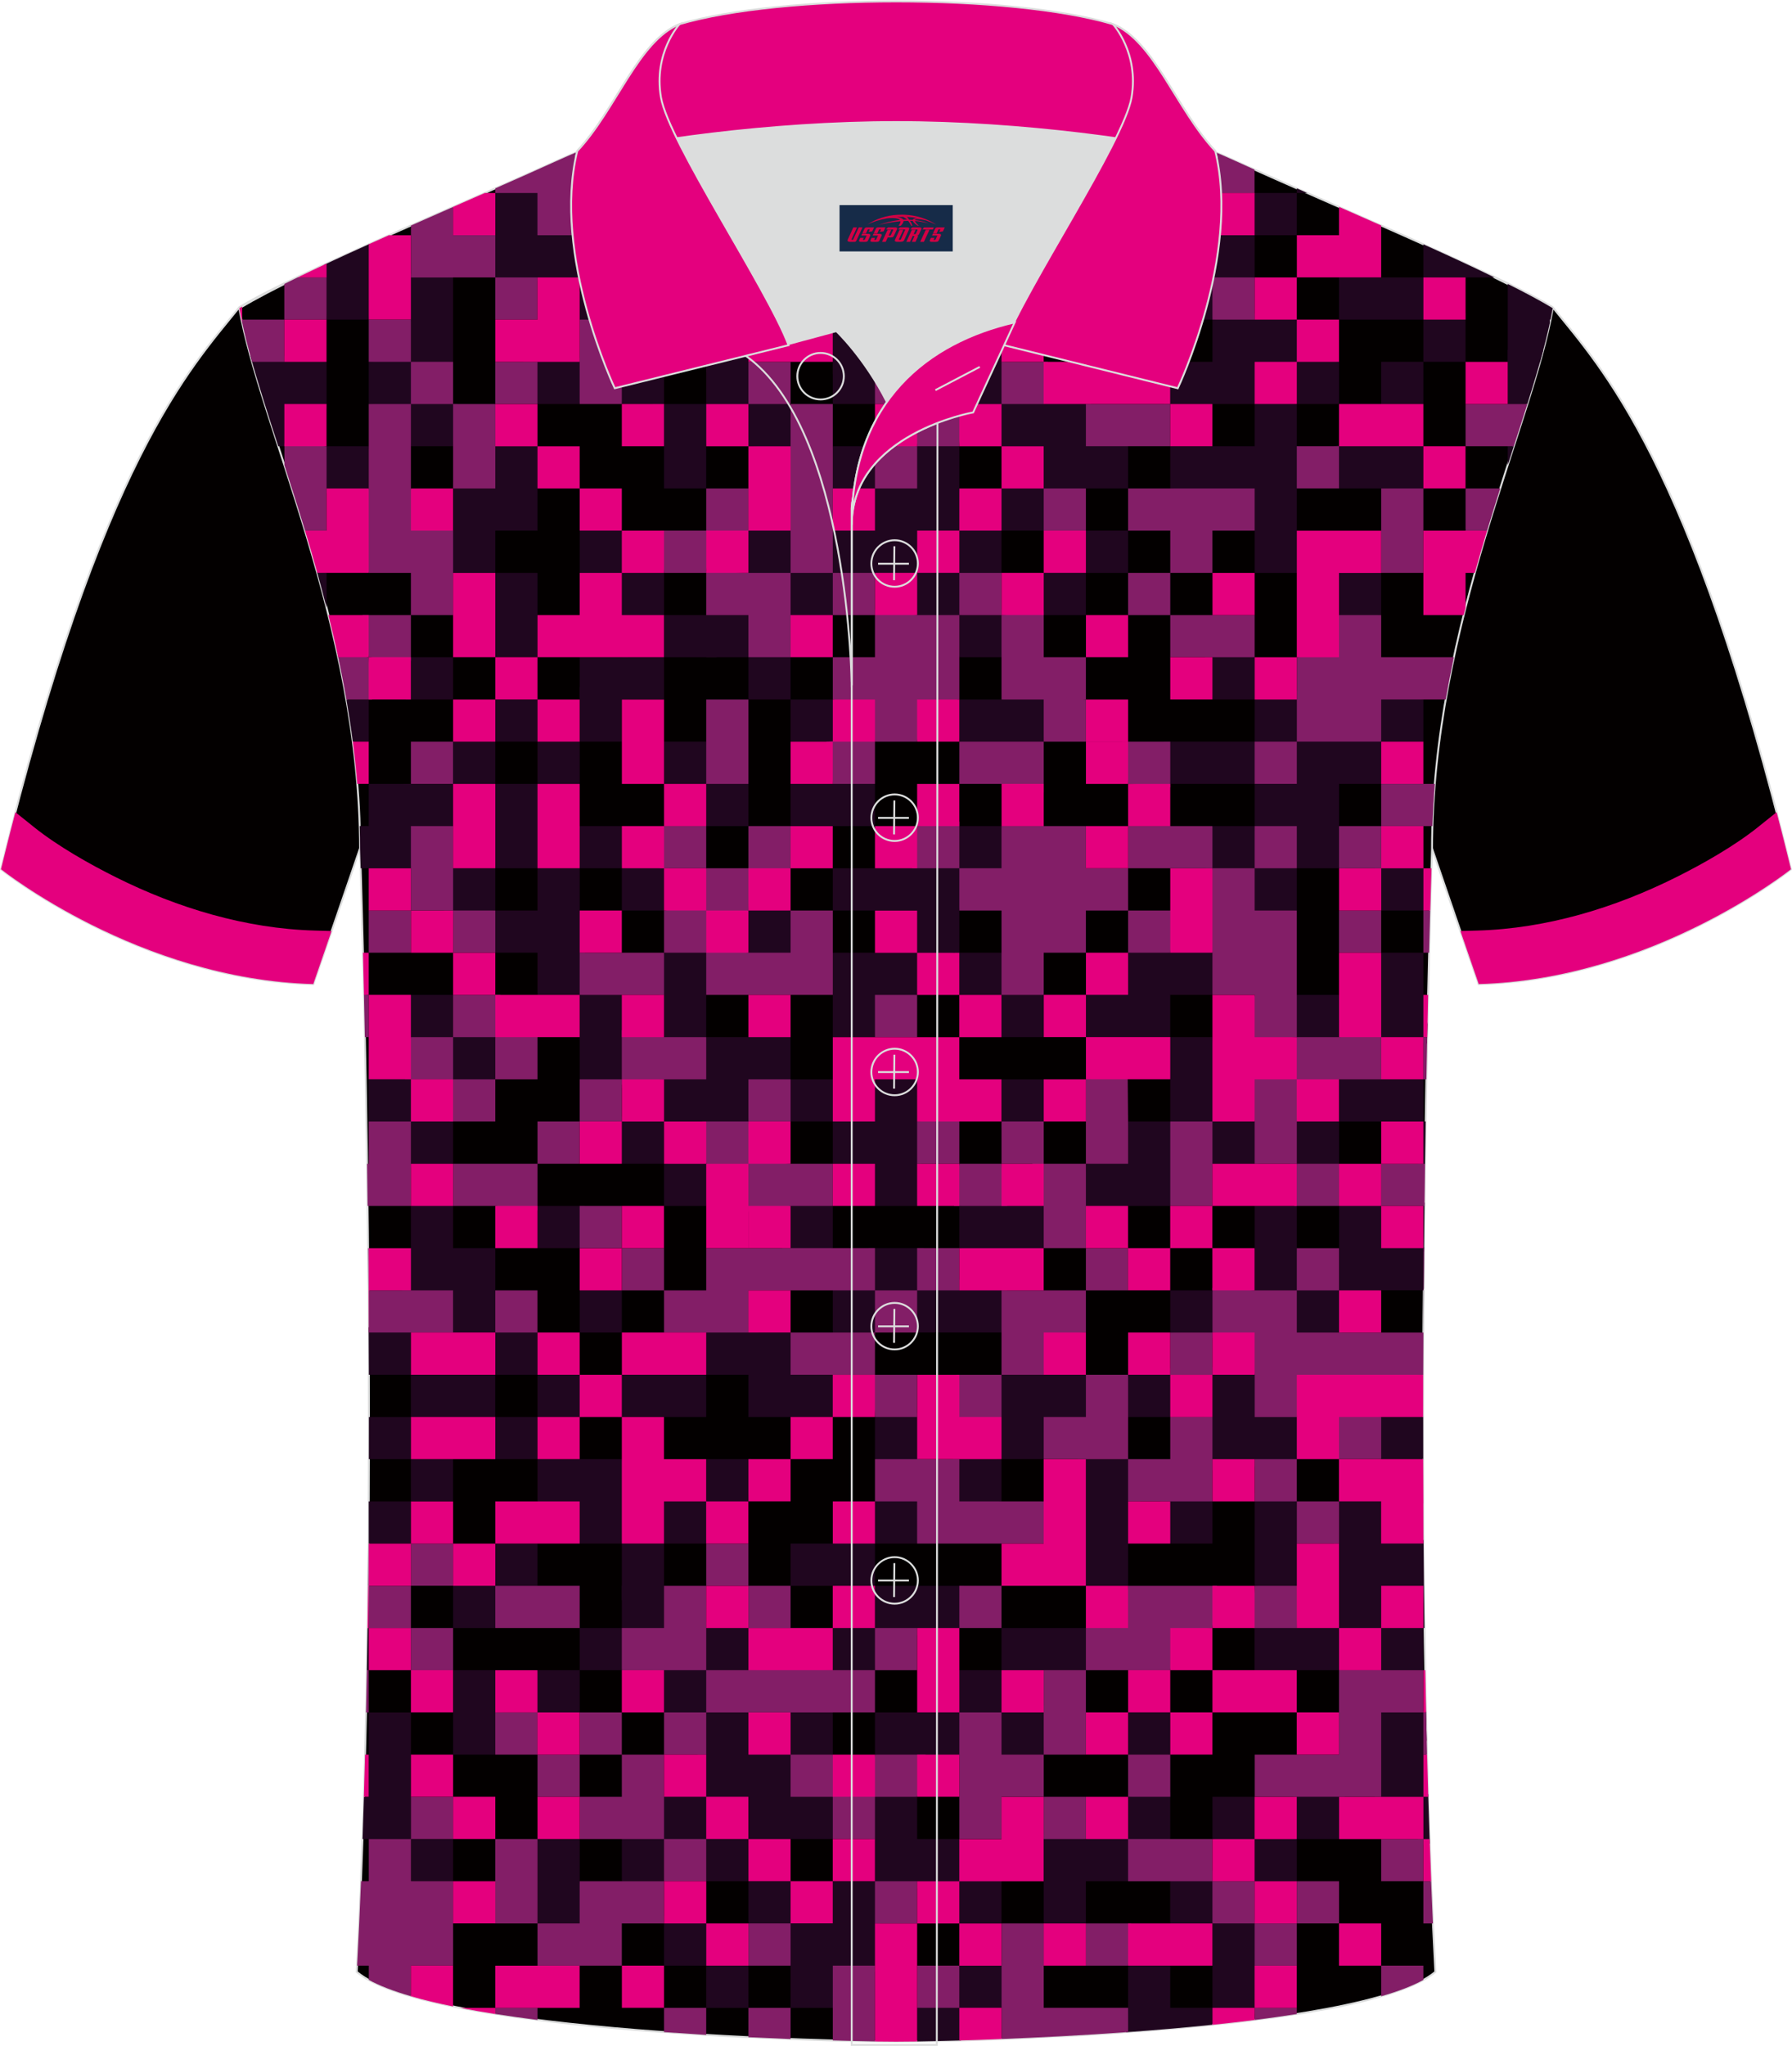 <?xml version="1.0" encoding="utf-8"?>
<!-- Generator: Adobe Illustrator 24.0.1, SVG Export Plug-In . SVG Version: 6.00 Build 0)  -->
<svg xmlns="http://www.w3.org/2000/svg" xmlns:xlink="http://www.w3.org/1999/xlink" version="1.1" id="_x37C_" x="0px" y="0px" width="379.8px" height="433.5px" viewBox="0 0 379.94 433.47" enable-background="new 0 0 379.94 433.47" xml:space="preserve">
<g>
	
		<path fill-rule="evenodd" clip-rule="evenodd" fill="#030000" stroke="#DCDDDD" stroke-width="0.4" stroke-miterlimit="22.926" d="   M50.75,65.01C40.51,77.78,21.39,97.35,0.22,184.14c0,0,29.19,23.32,66.21,24.34c0,0,7.16-20.76,9.89-28.76   c22.39-65.04-1.92-119.48,95.65-155.76c-1.44-0.27-3.11-0.27-4.93-0.1l0.09-0.01c-13.99-0.87-17.88-1.24-23.93,0.66   c-9.64,3.37-15.62,5.8-25.07,10.09C96.19,44.59,64.43,56.77,50.75,65.01z"/>
	<path fill-rule="evenodd" clip-rule="evenodd" fill="#E4007E" d="M7.3,175.26c4.94,3.94,11.68,7.77,17.29,10.56   c13.04,6.51,27.52,10.89,42.15,11.29l3.56,0.1c-2.11,6.14-3.88,11.24-3.88,11.24c-37.02-1.02-66.21-24.34-66.21-24.34   c1.02-4.19,2.04-8.21,3.05-12.09L7.3,175.26z"/>
</g>
<g>
	
		<path fill-rule="evenodd" clip-rule="evenodd" fill="#030000" stroke="#DCDDDD" stroke-width="0.4" stroke-miterlimit="22.926" d="   M329.19,65.01c10.24,12.77,29.36,32.34,50.53,119.13c0,0-29.19,23.32-66.21,24.34c0,0-7.16-20.76-9.89-28.76   c-22.39-65.04,1.92-119.48-95.65-155.76c1.44-0.27,3.11-0.27,4.93-0.1l-0.09-0.01c13.99-0.87,17.88-1.24,23.93,0.66   c9.64,3.37,15.62,5.8,25.07,10.09C283.75,44.59,315.51,56.77,329.19,65.01z"/>
	<path fill-rule="evenodd" clip-rule="evenodd" fill="#E4007E" d="M372.64,175.26c-4.94,3.94-11.68,7.77-17.29,10.56   c-13.04,6.51-27.52,10.89-42.15,11.29l-3.56,0.1c2.11,6.14,3.88,11.24,3.88,11.24c37.02-1.02,66.21-24.34,66.21-24.34   c-1.02-4.19-2.04-8.21-3.05-12.09L372.64,175.26z"/>
</g>
<g>
	
		<path fill-rule="evenodd" clip-rule="evenodd" fill="#030000" stroke="#DCDDDD" stroke-width="0.4" stroke-miterlimit="22.926" d="   M189.98,432.57c9.72,0.03,98.74-1.66,114.34-14.78c-5.38-101.09-0.7-237.87-0.7-237.87c0-47.66,21.31-90.01,25.59-114.69   c-13.68-8.23-45.44-21.26-67.37-31.26c-30.14-13.67-34.27-7.74-71.45-7.74c-37.16,0-42.13-5.92-72.27,7.74   c-21.94,9.99-53.69,23.02-67.37,31.26c4.28,24.69,25.59,67.03,25.59,114.69c0,0,4.68,136.79-0.7,237.87   C91.23,430.89,180.25,432.6,189.98,432.57z"/>
	<g>
		<g>
			<polygon fill-rule="evenodd" clip-rule="evenodd" fill="#20061F" points="292.84,121.31 283.34,120.65 283.32,130.76      292.84,130.25    "/>
			<polygon fill-rule="evenodd" clip-rule="evenodd" fill="#20061F" points="272.95,219.69 284.96,220.76 283.9,210.75      274.95,210.75    "/>
			<polygon fill-rule="evenodd" clip-rule="evenodd" fill="#20061F" points="274.95,39.82 274.95,40.81 277.18,40.81    "/>
			<polygon fill-rule="evenodd" clip-rule="evenodd" fill="#20061F" points="301.78,76.58 310.73,76.58 310.73,66.26 301.78,67.64      303.54,58.7 292.84,58.7 283.9,58.7 283.9,67.64 292.84,67.64 301.78,67.64    "/>
			<polygon fill-rule="evenodd" clip-rule="evenodd" fill="#20061F" points="290.54,210.75 292.84,219.69 302.57,221.05 302.66,217      301.78,210.75 301.78,201.8 292.84,201.8    "/>
			<polygon fill-rule="evenodd" clip-rule="evenodd" fill="#20061F" points="292.84,192.86 302.47,192.86 301.78,183.91      291.36,183.18    "/>
			<rect x="292.84" y="76.58" fill-rule="evenodd" clip-rule="evenodd" fill="#20061F" width="8.94" height="8.94"/>
			<polygon fill-rule="evenodd" clip-rule="evenodd" fill="#20061F" points="277.4,145.69 266.01,148.14 266.01,139.19      255.19,137.32 257.06,148.14 266.01,148.14 266.01,157.08 275.32,158.27    "/>
			<polygon fill-rule="evenodd" clip-rule="evenodd" fill="#20061F" points="264.26,194.6 274.95,192.86 274.95,183.91      266.75,183.04 266.01,174.97 257.06,174.97 255.42,185.56 266.01,183.91    "/>
			<polygon fill-rule="evenodd" clip-rule="evenodd" fill="#20061F" points="257.06,166.03 266.01,166.03 266.01,174.97      273.85,176.07 274.95,183.91 285.21,183.91 283.9,174.97 283.9,166.03 292.84,166.03 292.84,157.08 301.78,157.08 301.78,148.14      291.65,146.95 292.84,157.08 283.71,155.71 274.18,155.86 272.39,163.4 266.01,166.03 267.53,157.08 257.06,157.08      246.72,157.08 248.12,166.03    "/>
			<polygon fill-rule="evenodd" clip-rule="evenodd" fill="#20061F" points="246.87,85.53 257.06,85.53 266.01,85.53 266.01,94.47      257.06,94.47 248.12,94.47 248.12,103.42 263.87,105.56 266.01,112.36 266.01,121.31 274.95,121.31 274.95,112.36 274.95,103.42      276.19,102.82 275.93,94.9 274.95,94.47 274.95,85.53 266.71,84.91 266.01,76.58 257.06,76.58 248.12,76.58    "/>
			<polygon fill-rule="evenodd" clip-rule="evenodd" fill="#20061F" points="248.12,67.64 239.18,67.64 240.08,57.79 229.36,58.52      230.23,67.64 239.18,67.64 238.09,77 248.12,76.58 248.12,67.64 257.06,67.64 257.06,78.04 266.01,76.58 273.85,77.64      274.95,85.53 283.9,85.53 283.9,76.58 275.83,75.7 274.95,67.64 266.01,66.34 257.06,67.64 258.11,59.84 266.01,59.43      266.01,49.75 274.95,49.75 274.95,40.81 264.59,40.81 265.55,48.72 257.06,49.75 258.09,40.81 245.64,38.11 248.12,49.75      256.26,49.75 256.12,57.75 247.14,58.11    "/>
			<path fill-rule="evenodd" clip-rule="evenodd" fill="#20061F" d="M319.67,85.53h4.16c1.26-4.01,2.4-7.79,3.35-11.33l-7.51-0.17     V85.53z"/>
			<polygon fill-rule="evenodd" clip-rule="evenodd" fill="#20061F" points="320.96,94.47 319.67,94.47 319.67,98.45    "/>
			<path fill-rule="evenodd" clip-rule="evenodd" fill="#20061F" d="M301.78,51.68v7.02h8.94h6.14     C312.3,56.47,307.17,54.1,301.78,51.68L301.78,51.68z M319.67,60.08v7.56v8.94h6.85c0.83-2.92,1.53-5.69,2.09-8.29v-0.66h0.14     c0.17-0.82,0.32-1.63,0.46-2.41C326.62,63.66,323.38,61.93,319.67,60.08z"/>
			<polygon fill-rule="evenodd" clip-rule="evenodd" fill="#20061F" points="103.32,112.36 113.96,112.36 113.96,103.42      114.95,100.43 113.96,94.47 102.71,92.78 103.64,103.21    "/>
			<polygon fill-rule="evenodd" clip-rule="evenodd" fill="#20061F" points="113.96,130.25 113.96,121.31 105.01,121.31      105.01,130.25 105.01,139.19 113.96,139.19    "/>
			<polygon fill-rule="evenodd" clip-rule="evenodd" fill="#20061F" points="87.12,94.47 96.07,94.47 96.99,85.53 86.54,84.94         "/>
			<polygon fill-rule="evenodd" clip-rule="evenodd" fill="#20061F" points="86.06,148.14 96.07,148.14 96.07,139.19 87.12,139.19         "/>
			<polygon fill-rule="evenodd" clip-rule="evenodd" fill="#20061F" points="96.07,67.64 96.07,58.7 86.29,57.86 87.12,67.64      86.38,77.33 96.07,76.58    "/>
			<polygon fill-rule="evenodd" clip-rule="evenodd" fill="#20061F" points="94.82,121.31 105.01,121.31 105.01,112.36      105.01,103.42 96.07,102.07 96.07,112.36    "/>
			<polygon fill-rule="evenodd" clip-rule="evenodd" fill="#20061F" points="94.63,229.51 105.01,228.64 105.36,219.35      96.91,218.99 97.32,210.75 87.12,210.75 86.18,220.13 95.02,220.57    "/>
			<polygon fill-rule="evenodd" clip-rule="evenodd" fill="#20061F" points="122.9,148.14 133.51,148.14 133.21,139.19      122.9,139.19    "/>
			<polygon fill-rule="evenodd" clip-rule="evenodd" fill="#20061F" points="122.9,121.31 132.56,122.02 131.84,112.36      122.9,112.36    "/>
			<polygon fill-rule="evenodd" clip-rule="evenodd" fill="#20061F" points="122.9,40.81 134.35,40.81 137.85,31.86 122.93,31.86      122.9,31.88    "/>
			<polygon fill-rule="evenodd" clip-rule="evenodd" fill="#20061F" points="113.96,59.35 122.9,58.7 122.9,67.64 133.14,68.94      131.84,58.7 122.9,58.7 122.9,49.75 114.08,48.54 114.98,39.78 105.01,40.81 104.62,49.75 104.43,58.7    "/>
			<polygon fill-rule="evenodd" clip-rule="evenodd" fill="#20061F" points="113.96,85.53 122.9,85.53 123.97,75.82 110.43,75.2         "/>
			<polygon fill-rule="evenodd" clip-rule="evenodd" fill="#20061F" points="113.96,201.8 113.96,210.75 122.9,210.75 122.9,219.69      122.9,219.69 122.9,228.64 132.76,230.68 132.7,219.69 132.73,218.81 131.84,209.96 122.9,210.75 124.02,201.8 122.9,192.86      122.9,192.86 122.9,183.91 131.84,183.91 132.89,174.97 121.49,174.97 122.9,183.91 113.96,183.91 116.11,174.97 113.96,166.03      122.9,166.03 122.9,157.08 131.84,157.08 131.84,148.14 122.9,145.5 122.9,157.08 113.96,157.08 113.96,148.14 105.01,148.14      105.01,157.08 113.96,157.08 113.96,166.03 105.01,166.03 105.01,157.08 96.07,157.08 96.07,166.03 85.64,166.03 85.25,176.47      96.07,174.97 96.87,166.83 105.01,166.03 103.58,174.97 105.01,183.91 96.07,183.91 93.91,193.88 105.01,192.86 105.01,183.91      113.96,183.91 113.96,192.86 105.01,192.86 104.11,201.8    "/>
			<path fill-rule="evenodd" clip-rule="evenodd" fill="#20061F" d="M69.24,128.68v-7.37l-2.02-0.2     C67.91,123.59,68.58,126.12,69.24,128.68z"/>
			<polygon fill-rule="evenodd" clip-rule="evenodd" fill="#20061F" points="56.85,85.53 69.24,86.57 69.24,76.58 57.57,75.3    "/>
			<path fill-rule="evenodd" clip-rule="evenodd" fill="#20061F" d="M61.15,85.53L60.29,75.3h-7.21c1.59,5.78,3.66,12.2,5.92,19.17     h1.29L61.15,85.53z"/>
			<polygon fill-rule="evenodd" clip-rule="evenodd" fill="#20061F" points="78.18,85.53 87.71,86.12 87.83,75.88 78.18,76.58         "/>
			<path fill-rule="evenodd" clip-rule="evenodd" fill="#20061F" d="M69.24,67.64h8.94l0.83-8.94l-0.66-7.1     c-3.35,1.51-6.59,2.99-9.67,4.43l-0.03,2.67L69.24,67.64z"/>
			<polygon fill-rule="evenodd" clip-rule="evenodd" fill="#20061F" points="67.22,104.46 78.88,104.12 78.18,94.47 69.24,94.47         "/>
			<path fill-rule="evenodd" clip-rule="evenodd" fill="#20061F" d="M76.47,183.91h1.71h8.94l1.25-8.51l-1.25-9.38h-8.94v8.94h-1.92     c0.05,1.64,0.08,3.29,0.08,4.95C76.34,179.92,76.39,181.32,76.47,183.91z"/>
			<path fill-rule="evenodd" clip-rule="evenodd" fill="#20061F" d="M74.8,157.08h3.38v-8.94h-4.74     C73.95,151.09,74.41,154.07,74.8,157.08z"/>
			<polygon fill-rule="evenodd" clip-rule="evenodd" fill="#20061F" points="203.4,94.47 193.57,93.59 194.45,105.61 203.4,103.42         "/>
			<polygon fill-rule="evenodd" clip-rule="evenodd" fill="#20061F" points="176.57,174.97 185.51,174.97 185.51,166.03      175.19,164.9    "/>
			<path fill-rule="evenodd" clip-rule="evenodd" fill="#20061F" d="M230.23,25.02v6.84h8.94h8.94v-3.4     C241.28,26.19,235.84,25.27,230.23,25.02z"/>
			<polygon fill-rule="evenodd" clip-rule="evenodd" fill="#20061F" points="229.43,120.5 221.29,121.31 219.66,130.25      230.23,130.25 230.23,121.31 239.18,121.31 239.18,112.36 228.89,112.36    "/>
			<polygon fill-rule="evenodd" clip-rule="evenodd" fill="#20061F" points="203.4,79.09 212.34,79.69 213.01,68.67 221.29,67.64      222.18,58.7 212.34,58.7 211.11,65.79 203.4,67.64    "/>
			<rect x="194.45" y="112.36" fill-rule="evenodd" clip-rule="evenodd" fill="#20061F" width="8.94" height="8.94"/>
			<polygon fill-rule="evenodd" clip-rule="evenodd" fill="#20061F" points="202.58,50.57 212.34,49.75 212.34,49.75 221.29,49.75      221.29,40.81 212.34,40.81 203.4,40.81    "/>
			<path fill-rule="evenodd" clip-rule="evenodd" fill="#20061F" d="M212.34,30.3l-8.94,1.56l0.62-5.91     c-3.1,0.12-6.48,0.22-10.21,0.25l0.64,5.66h8.94l-0.81,8.94l9.76,2.57V30.3z"/>
			<polygon fill-rule="evenodd" clip-rule="evenodd" fill="#20061F" points="212.34,148.14 202.9,148.14 203.4,157.08 212.34,158.4      213.78,158.52 221.29,157.08 222.5,146.86 212.34,148.14    "/>
			<polygon fill-rule="evenodd" clip-rule="evenodd" fill="#20061F" points="212.34,174.97 203.4,174.97 201.74,182.52      193.62,183.08 185.51,183.91 176.57,183.91 176.57,192.86 185.51,192.86 193.17,195.17 193.92,200.94 185.51,201.8 175.91,201.8      176.57,210.75 176.57,219.69 185.51,219.69 186.66,211.9 194.45,210.75 195.27,202.99 202.41,201.8 203.4,210.75 211.12,211.97      212.34,219.69 221.29,219.69 221.29,210.75 213.6,209.49 212.34,201.8 203.4,201.8 203.4,192.86 203.4,192.86 204.42,184.93      213.64,184.25    "/>
			<polygon fill-rule="evenodd" clip-rule="evenodd" fill="#20061F" points="149.73,78.79 159.48,78.79 158.68,67.64 149.73,66.85         "/>
			<polygon fill-rule="evenodd" clip-rule="evenodd" fill="#20061F" points="149.73,174.97 158.68,174.97 158.68,166.03      148.48,164.77    "/>
			<polygon fill-rule="evenodd" clip-rule="evenodd" fill="#20061F" points="131.84,192.86 140.79,192.86 141.89,183.05      131.84,183.91    "/>
			<polygon fill-rule="evenodd" clip-rule="evenodd" fill="#20061F" points="140.79,166.03 151.4,167.7 149.73,157.08      140.79,157.08    "/>
			<polygon fill-rule="evenodd" clip-rule="evenodd" fill="#20061F" points="140.79,139.19 151.92,139.19 151.92,130.25      140.79,130.25 140.79,121.31 131.84,121.31 131.03,131.06 140.79,130.25 140.79,139.19 131.84,139.19 131.84,148.14      140.79,148.14    "/>
			<polygon fill-rule="evenodd" clip-rule="evenodd" fill="#20061F" points="149.73,94.47 150.47,85.53 140.79,85.53 140.79,76.58      130.77,75.51 131.84,85.53 138.4,85.53 140.79,94.47 140.79,103.42 149.73,103.42    "/>
			<polygon fill-rule="evenodd" clip-rule="evenodd" fill="#20061F" points="140.79,40.81 149.73,40.81 150.34,31.86 140.79,31.86      131.84,31.86 131.84,40.81    "/>
			<polygon fill-rule="evenodd" clip-rule="evenodd" fill="#20061F" points="139.87,210.75 138.95,221.9 149.73,219.69      149.73,210.75 150.46,200.62 140.79,201.8    "/>
			<polygon fill-rule="evenodd" clip-rule="evenodd" fill="#20061F" points="167.62,157.08 178,158.52 176.57,148.14 167.62,148.14         "/>
			<polygon fill-rule="evenodd" clip-rule="evenodd" fill="#20061F" points="167.62,174.97 176.57,174.97 178.48,164.11      167.62,166.03    "/>
			<polygon fill-rule="evenodd" clip-rule="evenodd" fill="#20061F" points="176.57,85.53 185.51,85.53 186.03,75.74 176.57,76.58         "/>
			<polygon fill-rule="evenodd" clip-rule="evenodd" fill="#20061F" points="176.57,79.19 185.51,79.49 185.51,66.49 175.56,67.17      176.57,76.62    "/>
			<polygon fill-rule="evenodd" clip-rule="evenodd" fill="#20061F" points="175.03,103.88 188.77,104.2 185.51,94.47 176.57,94.47         "/>
			<polygon fill-rule="evenodd" clip-rule="evenodd" fill="#20061F" points="176.57,58.7 186.62,59.81 185.51,49.75 175.28,48.47         "/>
			<path fill-rule="evenodd" clip-rule="evenodd" fill="#20061F" d="M176.57,31.86h8.94l0.4-5.67c-3.61-0.05-6.89-0.15-9.91-0.27     L176.57,31.86z"/>
			<polygon fill-rule="evenodd" clip-rule="evenodd" fill="#20061F" points="176.57,121.31 185.51,122.23 193.33,122.43      193.05,130.95 202.31,131.42 203.4,139.19 212.34,139.19 213.47,128.87 203.4,130.25 204.83,122.74 212.34,121.31 212.34,112.36      222.73,112.36 222.06,104.15 230.23,103.42 239.18,103.42 239.18,94.47 232.24,92.47 231.21,84.55 221.29,84.06 212.66,85.29      213.09,75.93 203.4,76.58 194.45,76.58 192.3,86.63 204.13,86.26 211.94,85.9 212.34,94.47 220.11,96.43 220.87,102.54      212.34,103.42 211.16,111.45 204.31,112.36 203.4,103.42 194.45,103.42 184.73,102.64 184.63,111.49 175.54,111.87    "/>
			<polygon fill-rule="evenodd" clip-rule="evenodd" fill="#20061F" points="168.23,49.75 168.29,40.81 158.68,39.56 158.68,49.75      158.68,58.7 167.62,58.7 167.62,67.64 177.74,68.82 176.57,58.7 167.62,58.7    "/>
			<polygon fill-rule="evenodd" clip-rule="evenodd" fill="#20061F" points="157.51,202.97 168.62,202.8 167.62,192.86      157.26,191.44    "/>
			<polygon fill-rule="evenodd" clip-rule="evenodd" fill="#20061F" points="158.68,148.14 167.62,148.14 167.62,138 158.68,139.19      159.74,129.37 149.73,130.25 149.73,139.19 158.68,139.19    "/>
			<polygon fill-rule="evenodd" clip-rule="evenodd" fill="#20061F" points="158.68,94.47 168.18,95.04 167.62,85.53 159.97,84.23      158.68,76.58 149.73,75.51 149.73,85.53 157.84,86.36    "/>
			<polygon fill-rule="evenodd" clip-rule="evenodd" fill="#20061F" points="157.73,122.25 164.7,123.35 166.58,131.04      176.57,130.25 177.21,120.66 169.7,119.66 168.26,111.72 158.22,111.9    "/>
			<path fill-rule="evenodd" clip-rule="evenodd" fill="#20061F" d="M292.84,309.13h8.91c-0.01-3-0.01-5.99-0.01-8.95l-12.21-2.66     L292.84,309.13z"/>
			<polygon fill-rule="evenodd" clip-rule="evenodd" fill="#20061F" points="291.32,381.57 302.66,381.56 301.78,371.74      292.84,371.74    "/>
			<path fill-rule="evenodd" clip-rule="evenodd" fill="#20061F" d="M292.09,372.83l9.69,0.99l0.7-5.2     c-0.05-1.99-0.09-3.99-0.14-5.98l-11.57-1.95L292.09,372.83z"/>
			<path fill-rule="evenodd" clip-rule="evenodd" fill="#20061F" d="M300.98,265.22l0.94-0.08c0.03-3.53,0.07-6.98,0.11-10.37     l-0.92,0.02L300.98,265.22z"/>
			<path fill-rule="evenodd" clip-rule="evenodd" fill="#20061F" d="M300.49,390.93l2.65-0.34c-0.12-3.47-0.24-6.96-0.34-10.47     l-1.22-0.09L300.49,390.93z"/>
			<path fill-rule="evenodd" clip-rule="evenodd" fill="#20061F" d="M202.56,424.57l-8.1,0.84v7.12c2.42-0.04,5.57-0.11,9.27-0.21     l0.91-5.66l7.7-1.24l3.02-10.29l-11.97,1.34L202.56,424.57z"/>
			<polygon fill-rule="evenodd" clip-rule="evenodd" fill="#20061F" points="237.3,300.19 248.12,300.19 251.12,289.4      239.18,291.25    "/>
			<polygon fill-rule="evenodd" clip-rule="evenodd" fill="#20061F" points="158.68,300.19 167.62,300.19 176.57,300.19      177.63,289.62 158.68,290.59    "/>
			<polygon fill-rule="evenodd" clip-rule="evenodd" fill="#20061F" points="140.79,300.19 149.73,300.19 149.73,291.25      141.14,289.89 131.84,291.25 131.03,300.19    "/>
			<rect x="122.9" y="273.36" fill-rule="evenodd" clip-rule="evenodd" fill="#20061F" width="8.94" height="8.94"/>
			<polygon fill-rule="evenodd" clip-rule="evenodd" fill="#20061F" points="158.68,291.24 169.67,291.24 167.62,282.3      158.68,282.3    "/>
			<polygon fill-rule="evenodd" clip-rule="evenodd" fill="#20061F" points="149.73,291.24 160.95,291.24 160.79,282.3      148.13,281.4    "/>
			<path fill-rule="evenodd" clip-rule="evenodd" fill="#20061F" d="M78.21,291.24h8.91v-8.94l-8.96-1.13     C78.19,284.49,78.2,287.85,78.21,291.24z"/>
			<polygon fill-rule="evenodd" clip-rule="evenodd" fill="#20061F" points="105.01,291.24 113.96,291.24 113.96,282.3      103.2,281.18    "/>
			<polygon fill-rule="evenodd" clip-rule="evenodd" fill="#20061F" points="248.12,327.02 257.06,327.02 257.06,318.08      245.66,316.37    "/>
			<polygon fill-rule="evenodd" clip-rule="evenodd" fill="#20061F" points="254.53,311.67 266.01,310.7 274.95,309.13      275.95,300.19 268.26,297.94 266.01,290.39 256.38,289.56 255.25,299.38    "/>
			<polygon fill-rule="evenodd" clip-rule="evenodd" fill="#20061F" points="212.34,309.13 221.29,309.13 223.35,302.25      231.48,300.19 230.23,291.25 221.29,290.12 212.34,291.25 210.47,300.19 212.34,309.13 202.05,308.38 202.27,319.2      212.34,318.08    "/>
			<polygon fill-rule="evenodd" clip-rule="evenodd" fill="#20061F" points="185.51,309.13 194.45,310.28 195.81,299.29      185.51,300.19    "/>
			<polygon fill-rule="evenodd" clip-rule="evenodd" fill="#20061F" points="248.12,282.3 258.48,283.72 257.06,273.36      248.12,273.36    "/>
			<polygon fill-rule="evenodd" clip-rule="evenodd" fill="#20061F" points="212.34,239.06 221.29,237.58 221.29,228.64      212.34,228.64    "/>
			<path fill-rule="evenodd" clip-rule="evenodd" fill="#20061F" d="M273.45,248.53l10.45-2v-8.94h8.94h8.94l-1.1,8.94l1.45,0.14     c0.04-3.11,0.09-6.14,0.14-9.09h-0.49v-8.94l-8.94-0.85l-10.5,0.05l1.55,9.75l-9.97-1.03L273.45,248.53z"/>
			<polygon fill-rule="evenodd" clip-rule="evenodd" fill="#20061F" points="86.24,247.4 96.07,246.52 96.07,237.58 87.77,236.7      87.78,227.98 78.18,228.64 78.18,237.58 85.91,238.46    "/>
			<polygon fill-rule="evenodd" clip-rule="evenodd" fill="#20061F" points="195.24,247.31 195.52,227.57 185.51,228.64      184.57,236.39 176.57,237.58 176.57,228.64 167.62,228.64 167.62,218.73 158.68,219.69 149.73,219.69 148.48,227.38      148.23,228.07 139.98,228.64 140.79,237.58 130.62,236.35 131.84,246.52 140.79,246.52 140.79,255.47 149.73,255.47      150.61,245.65 140.79,246.52 140.79,237.58 149.73,238.89 158.68,237.58 159.74,229.7 160.18,229.14 167.62,228.64      166.56,237.58 176.57,237.58 176.57,246.52 184.6,247.43 185.51,255.47 194.45,255.47    "/>
			<polygon fill-rule="evenodd" clip-rule="evenodd" fill="#20061F" points="249.48,246.52 248.12,237.58 255.66,239.37      257.06,247.02 266.88,247.4 266.86,237.28 258,236.65 257.06,219.69 248.12,219.69 248.12,210.75 257.06,210.75 258.51,200.81      248.12,200.89 239.18,201.8 238.12,209.7 230.23,210.75 230.23,219.69 239.18,221.2 246.73,220.61 248.12,228.64 248.12,237.58      239.18,237.58 238.33,245.68 230.23,246.52 229.51,256.19 239.18,255.47 248.12,255.47    "/>
			<polygon fill-rule="evenodd" clip-rule="evenodd" fill="#20061F" points="186.34,274.19 193.09,274.42 192.83,282.3 203.4,282.3      212.34,282.3 213.53,273.36 203.4,271.1 196.4,271.41 195.83,264.41 184.13,264.41 184.19,272.08 176.57,271.86 176.57,282.3      186.76,282.3    "/>
			<polygon fill-rule="evenodd" clip-rule="evenodd" fill="#20061F" points="203.4,264.41 212.34,265.66 221.29,264.41      223.44,254.07 212.34,254.16 203.4,255.47    "/>
			<path fill-rule="evenodd" clip-rule="evenodd" fill="#20061F" d="M274.95,264.41v-8.94h-8.94v8.94l-1.22,10.16l9.11-0.37     l-0.04,9.18l10.51-0.61l0.87-8.08l7.6-1.35h8.94v8.94l0.01,0c0.02-3.02,0.03-6.01,0.06-8.96l-0.06,0.01l0.07-0.4     c0.02-2.92,0.05-5.79,0.08-8.63l-7.58-0.48l-0.03-0.63l-1.47-8.61l-8.94,0.85v8.94l-0.87,8.37l-7.13-0.47L274.95,264.41z"/>
			<polygon fill-rule="evenodd" clip-rule="evenodd" fill="#20061F" points="165.87,266.25 176.57,264.41 176.57,255.47      165.54,254.05    "/>
			<polygon fill-rule="evenodd" clip-rule="evenodd" fill="#20061F" points="96.07,264.41 96.07,254.59 87.12,255.47 87.12,264.41      85.12,273.36 94.27,275.15 96.61,284.46 105.76,283.05 105.01,273.36 105.01,264.41    "/>
			<polygon fill-rule="evenodd" clip-rule="evenodd" fill="#20061F" points="113.21,264.41 122.9,264.41 123.9,255.47      113.96,255.47    "/>
			<path fill-rule="evenodd" clip-rule="evenodd" fill="#20061F" d="M248.12,407.52h8.94v8.94v8.94h-8.94v-8.94h-8.94v8.94     l-0.42,5.17c6.06-0.43,12.25-0.95,18.3-1.58v-3.59l9.63,1.32l0.73-8.46l-0.45-11.66l-9.91,0.91l3-11.95l-11.95,3V407.52z"/>
			<polygon fill-rule="evenodd" clip-rule="evenodd" fill="#20061F" points="149.73,407.52 140.79,405.98 140.79,416.46      149.73,416.46 149.73,425.41 158.68,425.41 158.68,416.46 150.8,415.73    "/>
			<polygon fill-rule="evenodd" clip-rule="evenodd" fill="#20061F" points="179.13,418.65 186.57,417.59 186.71,408.72      185.51,398.58 176.57,398.58 175.25,406.08 170.12,406.58 167.62,398.58 158.68,398.58 158.68,407.52 166.46,409.27      167.62,416.46 167.62,425.41 176.57,425.41    "/>
			<polygon fill-rule="evenodd" clip-rule="evenodd" fill="#20061F" points="200.33,400.44 203.4,407.52 212.34,407.52      212.34,398.58 206.74,395.64 203.4,389.63 194.45,389.63 194.45,380.69 184.1,379.28 184.51,399.58    "/>
			<polygon fill-rule="evenodd" clip-rule="evenodd" fill="#20061F" points="266.01,398.58 274.95,398.58 274.95,389.63      283.9,389.63 285.23,379.55 274.18,379.92 274.95,389.63 267.5,388.73 266.01,380.69 257.06,380.69 257.06,389.63 264.81,390.83         "/>
			<polygon fill-rule="evenodd" clip-rule="evenodd" fill="#20061F" points="237.54,388 230.23,389.63 230.23,389.63 218.88,388.3      221.29,398.58 221.29,398.58 221.29,407.52 230.23,407.52 230.23,398.58 239.18,398.58 240.91,391.37 248.12,389.63      248.12,379.69 239.18,380.69    "/>
			<polygon fill-rule="evenodd" clip-rule="evenodd" fill="#20061F" points="122.9,398.58 122.9,389.63 113.96,389.63      112.02,397.76 112.64,399.89 113.96,407.52 123.72,408.47 122.9,398.58    "/>
			<path fill-rule="evenodd" clip-rule="evenodd" fill="#20061F" d="M96.07,389.63h-8.94v-8.94v-8.94v-8.94h-8.94v8.94v8.94h-1.03     c-0.09,2.99-0.18,5.98-0.29,8.94h1.32l0,0h8.94v8.94h8.94V389.63z"/>
			<polygon fill-rule="evenodd" clip-rule="evenodd" fill="#20061F" points="131.84,344.91 141.94,346.39 140.79,335.97      131.84,335.97    "/>
			<rect x="292.84" y="335.97" fill-rule="evenodd" clip-rule="evenodd" fill="#20061F" width="8.94" height="8.94"/>
			<rect x="96.07" y="335.97" fill-rule="evenodd" clip-rule="evenodd" fill="#20061F" width="8.94" height="8.94"/>
			<path fill-rule="evenodd" clip-rule="evenodd" fill="#20061F" d="M78.18,327.02h8.94v-8.94h8.94v-8.94h-8.94v-8.94h8.94h8.94     v-8.94h-8.94h-8.94v8.94h-8.9c0,2.96,0,5.94-0.01,8.94h8.91v8.94h-8.94l0,0.53V327.02z"/>
			<polygon fill-rule="evenodd" clip-rule="evenodd" fill="#20061F" points="122.9,327.02 131.84,327.02 133.1,318.08      131.84,309.13 122.9,309.13 113.96,309.13 113.96,300.19 123.84,300.19 122.9,291.25 113.96,291.25 113.96,300.19 105.01,300.19      104.07,309.13 113.96,309.13 113.96,318.08 121.06,319.92    "/>
			<rect x="105.01" y="327.02" fill-rule="evenodd" clip-rule="evenodd" fill="#20061F" width="8.94" height="8.94"/>
			<polygon fill-rule="evenodd" clip-rule="evenodd" fill="#20061F" points="131.84,339 140.79,339.19 140.79,327.02 149.73,327.02      150.59,318.73 158.68,318.08 159.3,309.13 149.73,309.13 148.77,317.12 139.64,318.08 140.79,327.02 131.84,327.02    "/>
			<polygon fill-rule="evenodd" clip-rule="evenodd" fill="#20061F" points="176.57,335.97 185.51,337.45 185.51,327.02      194.45,327.02 195.86,316.68 185.51,318.08 184.69,326.2 176.57,327.02 167.62,327.02 167.62,335.97    "/>
			<polygon fill-rule="evenodd" clip-rule="evenodd" fill="#20061F" points="230.23,335.97 239.18,335.97 239.18,327.02      241.77,318.08 239.18,309.13 228.59,307.49 228.32,318.49 226.95,327.02    "/>
			<polygon fill-rule="evenodd" clip-rule="evenodd" fill="#20061F" points="266.01,335.97 274.95,337.01 274.95,327.02      274.95,318.08 266.01,316.28 266.01,327.02    "/>
			<polygon fill-rule="evenodd" clip-rule="evenodd" fill="#20061F" points="106.53,362.8 105.01,353.85 96.07,353.85 96.07,362.8      96.07,371.74 105.01,371.74    "/>
			<polygon fill-rule="evenodd" clip-rule="evenodd" fill="#20061F" points="168.8,372.92 176.57,371.74 176.57,362.8 167.2,361.21      166.31,370.44 156.98,371.74 158.68,380.69 158.68,389.63 167.62,389.63 176.57,389.63 178.49,380.69 170.63,377.8    "/>
			<polygon fill-rule="evenodd" clip-rule="evenodd" fill="#20061F" points="239.18,372.38 248.12,371.74 248.12,362.8      239.18,362.8    "/>
			<polygon fill-rule="evenodd" clip-rule="evenodd" fill="#20061F" points="221.29,354.83 230.23,353.85 230.95,344.91      221.29,344.91 212.34,344.91 212.34,353.85 202.73,353.85 202.29,361.65 194.45,362.8 185.51,362.8 185.51,371.74 193.63,372.56      203.99,372.33 203.97,363.26 211.04,363.9 211.47,372.61 221.29,371.74 222.19,361.2 215.35,361 212.34,353.85    "/>
			<path fill-rule="evenodd" clip-rule="evenodd" fill="#20061F" d="M274.95,353.85h8.94l1.26-7.96l5.33,0.98l0.83,8.5l10.46-1.52     v-8.94h0.25c-0.09-6.23-0.16-12.45-0.2-18.63l-0.05,0l-6.65-0.37l-0.63-11.26l-10.61,3.42l-1.11,8.66l0.57,8.7l-0.47,8.47     l-8.17-0.13l-8.71,1.13v8.94H274.95z"/>
			<path fill-rule="evenodd" clip-rule="evenodd" fill="#20061F" d="M77.78,353.85h0.4v-8.94h-0.25     C77.88,347.89,77.84,350.87,77.78,353.85z"/>
			<polygon fill-rule="evenodd" clip-rule="evenodd" fill="#20061F" points="122.9,353.85 131.84,353.85 133.64,344.91      122.9,344.91 122.9,353.85 113.96,353.85 112.16,364.46 122.9,362.8    "/>
			<polygon fill-rule="evenodd" clip-rule="evenodd" fill="#20061F" points="175.76,354.66 185.51,353.85 185.93,345.47      194.78,346.5 203.4,344.91 204.32,335.97 194.45,335.97 185.51,335.97 184.56,343.97 176.57,344.91    "/>
			<polygon fill-rule="evenodd" clip-rule="evenodd" fill="#20061F" points="150.92,355.04 159.7,353.85 158.68,344.91      149.28,343.5 147.75,351.8 138.16,352.57 140.79,362.8 148.7,363.59 147.9,371.74 147.31,379.38 139.28,380.69 139.75,388.59      131.84,388.45 131.84,398.58 140.79,398.58 142.51,390.47 147.97,391.15 149.73,398.58 158.68,398.58 158.68,389.63      151.13,388.11 151.44,382.39 158.68,380.69 160.32,371.74 158.68,361.57 150.67,361.97    "/>
			<polygon fill-rule="evenodd" clip-rule="evenodd" fill="#20061F" points="282.81,94.47 283.9,103.42 292.84,103.42      301.78,103.88 301.78,94.47 292.84,92.72    "/>
		</g>
		<g>
			<rect x="283.9" y="174.97" fill-rule="evenodd" clip-rule="evenodd" fill="#831E67" width="8.94" height="8.94"/>
			<rect x="283.9" y="192.86" fill-rule="evenodd" clip-rule="evenodd" fill="#831E67" width="8.94" height="8.94"/>
			<rect x="274.95" y="94.47" fill-rule="evenodd" clip-rule="evenodd" fill="#831E67" width="8.94" height="8.94"/>
			<path fill-rule="evenodd" clip-rule="evenodd" fill="#831E67" d="M301.78,201.8h1.22c0.08-3.32,0.16-6.32,0.23-8.94h-1.45V201.8z     "/>
			<path fill-rule="evenodd" clip-rule="evenodd" fill="#831E67" d="M301.78,228.64h0.64c0.06-3.1,0.11-6.08,0.17-8.94h-0.82V228.64     z"/>
			<path fill-rule="evenodd" clip-rule="evenodd" fill="#831E67" d="M318.08,103.42h-7.35v8.94h4.57     C316.22,109.31,317.15,106.32,318.08,103.42z"/>
			<polygon fill-rule="evenodd" clip-rule="evenodd" fill="#831E67" points="301.78,103.42 292.84,103.42 292.84,112.36      292.84,121.31 301.78,121.31 301.78,112.36    "/>
			<polygon fill-rule="evenodd" clip-rule="evenodd" fill="#831E67" points="248.12,157.08 237.93,157.08 239.18,166.03      248.12,166.75    "/>
			<rect x="230.23" y="67.64" fill-rule="evenodd" clip-rule="evenodd" fill="#831E67" width="8.94" height="8.94"/>
			<polygon fill-rule="evenodd" clip-rule="evenodd" fill="#831E67" points="230.23,94.47 239.18,94.47 248.12,94.47 248.12,85.53      239.18,85.53 230.23,85.53    "/>
			<rect x="257.06" y="58.7" fill-rule="evenodd" clip-rule="evenodd" fill="#831E67" width="8.94" height="8.94"/>
			<rect x="266.01" y="157.08" fill-rule="evenodd" clip-rule="evenodd" fill="#831E67" width="8.94" height="8.94"/>
			<polygon fill-rule="evenodd" clip-rule="evenodd" fill="#831E67" points="257.06,139.19 266.01,139.19 266.01,130.25      257.06,130.25 248.12,130.25 248.12,139.19    "/>
			<polygon fill-rule="evenodd" clip-rule="evenodd" fill="#831E67" points="248.12,103.42 239.18,103.42 239.18,112.36      248.12,112.36 248.12,121.31 239.18,121.31 239.18,130.25 248.12,130.25 248.12,121.31 257.06,121.31 257.06,112.36      266.01,112.36 266.01,103.42 257.06,103.42    "/>
			<path fill-rule="evenodd" clip-rule="evenodd" fill="#831E67" d="M323.83,85.53h-4.16h-8.94v8.94h8.94h1.29     C321.96,91.38,322.93,88.4,323.83,85.53z"/>
			<path fill-rule="evenodd" clip-rule="evenodd" fill="#831E67" d="M304.21,166.03h-2.43l0,0h-8.94v8.94h8.94l0,0h1.92     C303.8,171.96,303.97,168.98,304.21,166.03z"/>
			<polygon fill-rule="evenodd" clip-rule="evenodd" fill="#831E67" points="105.01,228.64 113.96,228.64 113.96,218.44      105.01,219.69    "/>
			<rect x="105.01" y="58.7" fill-rule="evenodd" clip-rule="evenodd" fill="#831E67" width="8.94" height="8.94"/>
			<rect x="105.01" y="76.58" fill-rule="evenodd" clip-rule="evenodd" fill="#831E67" width="8.94" height="8.94"/>
			<polygon fill-rule="evenodd" clip-rule="evenodd" fill="#831E67" points="87.12,130.25 96.07,130.25 96.07,121.31 96.07,112.36      89.15,110.72 87.12,103.42 87.12,94.47 87.12,85.53 78.18,85.53 78.18,94.47 78.18,103.42 76.27,112.03 78.18,121.31      87.12,121.31    "/>
			<rect x="87.12" y="157.08" fill-rule="evenodd" clip-rule="evenodd" fill="#831E67" width="8.94" height="8.94"/>
			<path fill-rule="evenodd" clip-rule="evenodd" fill="#831E67" d="M96.07,58.7h8.94v-8.94h-8.94v-6     c-2.98,1.31-5.97,2.62-8.94,3.94v2.07v8.94H96.07z"/>
			<polygon fill-rule="evenodd" clip-rule="evenodd" fill="#831E67" points="105.01,94.47 105.01,85.53 96.07,85.53 96.07,76.58      87.12,76.58 87.12,85.53 96.07,85.53 96.07,94.47 96.07,103.42 105.01,103.42    "/>
			<polygon fill-rule="evenodd" clip-rule="evenodd" fill="#831E67" points="96.07,201.8 105.01,201.8 105.01,192.86 96.07,192.86      96.07,183.91 96.07,174.97 87.12,174.97 87.12,183.91 87.12,192.86 96.07,192.86    "/>
			<path fill-rule="evenodd" clip-rule="evenodd" fill="#831E67" d="M122.93,31.86h8.91v-3.37     C129.12,29.39,126.18,30.5,122.93,31.86z"/>
			<path fill-rule="evenodd" clip-rule="evenodd" fill="#831E67" d="M122.9,40.81v-8.93c-1.52,0.64-3.11,1.33-4.78,2.09     c-4.09,1.86-8.52,3.83-13.11,5.85v0.99h8.94v8.94h8.94V40.81z"/>
			<polygon fill-rule="evenodd" clip-rule="evenodd" fill="#831E67" points="131.84,76.58 140.79,76.58 140.79,67.64 140.79,58.7      140.79,49.75 131.84,49.75 131.84,58.7 131.84,67.64 122.9,67.64 122.9,75.13 122.9,76.58 122.9,85.53 131.84,85.53    "/>
			<rect x="212.34" y="183.91" fill-rule="evenodd" clip-rule="evenodd" fill="#831E67" width="8.94" height="8.94"/>
			<path fill-rule="evenodd" clip-rule="evenodd" fill="#831E67" d="M64.67,112.36h4.57v-8.94v-8.94l-8.94-0.59v4.58     C61.73,102.9,63.21,107.54,64.67,112.36z"/>
			<path fill-rule="evenodd" clip-rule="evenodd" fill="#831E67" d="M60.29,67.64h8.94V58.7h-6.15c-0.96,0.47-1.89,0.93-2.8,1.38     V67.64z"/>
			<path fill-rule="evenodd" clip-rule="evenodd" fill="#831E67" d="M53.43,76.58h6.86v-8.94h-8.94v0.66     C51.9,70.9,52.61,73.66,53.43,76.58z"/>
			<rect x="78.18" y="67.64" fill-rule="evenodd" clip-rule="evenodd" fill="#831E67" width="8.94" height="8.94"/>
			<rect x="78.18" y="192.86" fill-rule="evenodd" clip-rule="evenodd" fill="#831E67" width="8.94" height="8.94"/>
			<path fill-rule="evenodd" clip-rule="evenodd" fill="#831E67" d="M77.36,219.69h0.82v-8.94l-1.01-0.07     C77.23,213.52,77.3,216.53,77.36,219.69z"/>
			<path fill-rule="evenodd" clip-rule="evenodd" fill="#831E67" d="M73.44,148.14h5.43l-0.69-8.94l8.94,0.75l0-9.7H76.87l1.31,8.94     l-6.66-0.84C72.22,141.57,72.86,144.83,73.44,148.14z"/>
			<polygon fill-rule="evenodd" clip-rule="evenodd" fill="#831E67" points="193.4,183.91 203.4,183.91 203.4,192.86 212.34,192.86      212.34,201.8 212.34,210.75 221.29,210.75 221.29,201.8 230.23,201.8 230.23,192.86 239.18,192.86 239.18,201.8 248.12,201.8      248.93,192.86 239.18,192.86 239.18,183.91 248.12,183.91 257.06,183.91 255.5,192.86 255.69,194.86 257.06,201.8 257.06,210.75      266.01,210.75 264.76,220.94 274.95,219.69 272.39,231.2 283.9,228.64 292.84,228.64 292.84,219.22 283.9,219.69 274.95,219.69      274.95,210.75 274.95,201.8 274.95,192.86 266.01,192.86 266.01,183.91 274.95,183.91 274.95,174.97 266.01,174.97      266.01,183.91 257.06,183.91 257.06,174.97 248.12,174.97 239.18,174.97 239.18,183.91 230.23,183.91 230.23,174.97      221.29,174.97 212.34,174.97 212.34,183.91 203.4,183.91 203.4,174.02 194.45,174.97    "/>
			<polygon fill-rule="evenodd" clip-rule="evenodd" fill="#831E67" points="176.57,166.03 185.51,166.03 185.51,156.37      175.21,157.08    "/>
			<polygon fill-rule="evenodd" clip-rule="evenodd" fill="#831E67" points="184.07,149.64 185.51,157.08 194.45,157.08      195.46,149.39 203.4,148.14 203.4,139.19 203.4,130.25 194.45,130.25 185.51,129.05 185.51,139.19 176.57,139.19 176.57,148.14         "/>
			<rect x="185.51" y="76.58" fill-rule="evenodd" clip-rule="evenodd" fill="#831E67" width="8.94" height="8.94"/>
			<polygon fill-rule="evenodd" clip-rule="evenodd" fill="#831E67" points="194.45,94.47 185.51,93.76 185.51,103.42      194.45,103.42 194.45,94.47 203.4,94.47 204.15,85.53 193.64,85.53    "/>
			<rect x="185.51" y="210.75" fill-rule="evenodd" clip-rule="evenodd" fill="#831E67" width="8.94" height="8.94"/>
			<path fill-rule="evenodd" clip-rule="evenodd" fill="#831E67" d="M185.51,26.19v5.68h8.94V26.2c-1.31,0.02-2.66,0.02-4.06,0.02     C188.7,26.22,187.07,26.21,185.51,26.19z"/>
			<polygon fill-rule="evenodd" clip-rule="evenodd" fill="#831E67" points="222.16,76.58 212.34,76.58 212.34,85.53 221.29,85.53         "/>
			<rect x="221.29" y="31.86" fill-rule="evenodd" clip-rule="evenodd" fill="#831E67" width="8.94" height="8.94"/>
			<path fill-rule="evenodd" clip-rule="evenodd" fill="#831E67" d="M221.29,49.75v8.94h8.94h8.94h8.94v-8.94v-8.94h8.94l0,0h8.94     v-4.96c-1.42-0.64-2.81-1.27-4.16-1.88c-1.68-0.76-3.27-1.46-4.8-2.1h-8.92h-8.94v8.94v8.94h-8.94H221.29z"/>
			<rect x="221.29" y="103.42" fill-rule="evenodd" clip-rule="evenodd" fill="#831E67" width="8.94" height="8.94"/>
			<path fill-rule="evenodd" clip-rule="evenodd" fill="#831E67" d="M203.4,25.98v5.89h8.94v-6.32     C209.62,25.7,206.66,25.85,203.4,25.98z"/>
			<polygon fill-rule="evenodd" clip-rule="evenodd" fill="#831E67" points="212.34,121.31 203.4,121.31 203.4,130.25      212.34,130.25 212.34,139.19 212.34,148.14 221.29,148.14 230.23,148.14 230.23,139.19 221.29,139.19 221.29,129.45      212.34,130.25    "/>
			<polygon fill-rule="evenodd" clip-rule="evenodd" fill="#831E67" points="212.34,166.03 221.29,167.88 221.29,157.08      230.23,157.08 230.23,148.14 221.29,147.34 221.29,157.08 212.34,157.08 212.34,157.08 203.4,157.08 203.4,166.03 212.34,166.03         "/>
			<rect x="149.73" y="58.7" fill-rule="evenodd" clip-rule="evenodd" fill="#831E67" width="8.94" height="8.94"/>
			<polygon fill-rule="evenodd" clip-rule="evenodd" fill="#831E67" points="149.73,113.52 158.68,112.36 158.68,103.42      149.73,103.42    "/>
			<polygon fill-rule="evenodd" clip-rule="evenodd" fill="#831E67" points="149.73,166.03 158.68,166.03 158.68,157.08      158.68,148.14 149.73,148.14 149.73,157.08    "/>
			<polygon fill-rule="evenodd" clip-rule="evenodd" fill="#831E67" points="140.79,121.31 149.73,121.31 150.65,112.36      140.04,112.36    "/>
			<polygon fill-rule="evenodd" clip-rule="evenodd" fill="#831E67" points="139.89,183.91 149.73,183.91 149.73,174.97      140.36,174.97    "/>
			<polygon fill-rule="evenodd" clip-rule="evenodd" fill="#831E67" points="140.79,201.8 149.73,201.8 150.55,191.36      140.79,192.86 140.79,201.8 135.28,201.8 131.84,201.8 122.9,201.8 122.9,210.75 131.84,210.75 134.51,210.75 140.79,210.75         "/>
			<polygon fill-rule="evenodd" clip-rule="evenodd" fill="#831E67" points="140.79,228.64 149.73,228.64 149.73,219.69      140.79,219.69 131.84,218.22 131.84,229.76    "/>
			<rect x="176.57" y="121.31" fill-rule="evenodd" clip-rule="evenodd" fill="#831E67" width="8.94" height="8.94"/>
			<path fill-rule="evenodd" clip-rule="evenodd" fill="#831E67" d="M167.62,31.86v-1.25v-5.1c-6.95-0.39-12.49-0.73-17.89-0.47     v6.82l8.41,0.54l0.54,8.41h8.94v8.94h8.94h1.17h7.78v8.94h-8.94v8.94h8.94h8.94h8.94V58.7h-8.94h-8.94l8.94,0v-8.94h8.94v-8.94     l-8.94-0.83v9.78h-8.94v-8.94l-5.42-0.27l-3.52,0.27h-8.94V31.86z"/>
			<polygon fill-rule="evenodd" clip-rule="evenodd" fill="#831E67" points="159.37,185.03 167.62,183.91 167.62,174.97      158.68,174.97 158.68,183.91 149.73,183.91 147.86,194.86 158.68,192.86    "/>
			<polygon fill-rule="evenodd" clip-rule="evenodd" fill="#831E67" points="158.68,210.75 167.62,210.75 176.57,210.75      176.57,201.8 176.57,192.86 167.62,192.86 167.62,201.8 158.68,201.8 149.73,200.3 149.73,210.75    "/>
			<polygon fill-rule="evenodd" clip-rule="evenodd" fill="#831E67" points="167.62,130.25 167.62,121.31 176.57,121.31      176.57,112.36 176.57,103.42 176.57,94.47 176.57,85.53 167.62,85.53 167.62,76.58 158.68,76.58 158.68,85.53 167.62,85.53      167.62,94.47 166.12,103.42 167.62,112.36 167.62,121.31 158.68,121.31 149.73,120.9 149.73,130.25 158.68,130.25 158.68,139.19      167.62,139.19    "/>
			<rect x="292.84" y="389.63" fill-rule="evenodd" clip-rule="evenodd" fill="#831E67" width="8.94" height="8.94"/>
			<path fill-rule="evenodd" clip-rule="evenodd" fill="#831E67" d="M301.78,255.47h0.24c0.04-3.04,0.08-6.03,0.12-8.94h-0.35h-8.94     v8.94H301.78z"/>
			<path fill-rule="evenodd" clip-rule="evenodd" fill="#831E67" d="M301.78,273.36h0.06c0.02-3.02,0.05-6.01,0.08-8.94h-0.14     V273.36z"/>
			<path fill-rule="evenodd" clip-rule="evenodd" fill="#831E67" d="M301.78,407.52h2.03c-0.14-2.96-0.26-5.94-0.38-8.94h-1.65     V407.52z"/>
			<path fill-rule="evenodd" clip-rule="evenodd" fill="#831E67" d="M301.78,419.49v-3.03h-8.94v6.49     C296.44,421.92,299.48,420.76,301.78,419.49z"/>
			<path fill-rule="evenodd" clip-rule="evenodd" fill="#831E67" d="M113.96,425.41h-8.94v1.3c2.88,0.45,5.88,0.87,8.94,1.26V425.41     z"/>
			<rect x="194.45" y="416.46" fill-rule="evenodd" clip-rule="evenodd" fill="#831E67" width="8.94" height="8.94"/>
			<path fill-rule="evenodd" clip-rule="evenodd" fill="#831E67" d="M176.57,416.46v8.94v6.91c3.56,0.1,6.6,0.17,8.94,0.21v-7.12     v-8.94H176.57z"/>
			<path fill-rule="evenodd" clip-rule="evenodd" fill="#831E67" d="M149.73,431.14v-5.73h-8.94v5.14     C143.81,430.76,146.81,430.96,149.73,431.14z"/>
			<path fill-rule="evenodd" clip-rule="evenodd" fill="#831E67" d="M167.62,432.02v-6.61h-8.94v6.22     C161.8,431.78,164.8,431.91,167.62,432.02z"/>
			<polygon fill-rule="evenodd" clip-rule="evenodd" fill="#831E67" points="203.14,301.68 212.34,300.19 212.34,291.25      202.78,291.25    "/>
			<polygon fill-rule="evenodd" clip-rule="evenodd" fill="#831E67" points="185.51,300.19 194.45,300.19 194.45,291.25      185.01,291.25    "/>
			<rect x="105.01" y="273.36" fill-rule="evenodd" clip-rule="evenodd" fill="#831E67" width="8.94" height="8.94"/>
			<polygon fill-rule="evenodd" clip-rule="evenodd" fill="#831E67" points="274.95,327.02 283.9,327.02 283.9,318.08      274.95,318.08 274.95,309.13 266.01,309.13 266.01,318.08 274.95,318.08    "/>
			<polygon fill-rule="evenodd" clip-rule="evenodd" fill="#831E67" points="283.9,309.13 292.84,309.13 292.84,300.19      280.69,297.73    "/>
			<polygon fill-rule="evenodd" clip-rule="evenodd" fill="#831E67" points="230.23,309.13 239.18,309.13 239.18,318.08      248.12,318.08 257.06,318.08 257.06,309.13 257.06,300.19 248.12,300.19 248.12,309.13 239.18,309.13 239.18,300.19      239.18,291.25 230.23,291.25 230.23,300.19 221.29,300.19 221.29,309.13    "/>
			<polygon fill-rule="evenodd" clip-rule="evenodd" fill="#831E67" points="194.45,327.02 203.4,327.02 212.34,327.02      221.29,327.02 221.29,318.08 212.34,318.08 203.4,318.08 203.4,309.13 194.45,309.13 185.51,309.13 185.51,318.08 194.45,318.08         "/>
			<rect x="78.18" y="398.58" fill-rule="evenodd" clip-rule="evenodd" fill="#831E67" width="8.94" height="8.94"/>
			<polygon fill-rule="evenodd" clip-rule="evenodd" fill="#831E67" points="157.72,256.79 167.62,255.47 176.57,255.47      176.57,246.52 167.62,246.52 157.68,245.52    "/>
			<polygon fill-rule="evenodd" clip-rule="evenodd" fill="#831E67" points="95.35,237.58 105.01,237.58 105.01,228.64      96.07,228.64 96.07,219.69 105.01,219.69 106.08,210.75 96.07,210.75 96.07,219.69 87.12,219.69 85.87,228.64 96.07,228.64         "/>
			<rect x="158.68" y="228.64" fill-rule="evenodd" clip-rule="evenodd" fill="#831E67" width="8.94" height="8.94"/>
			<polygon fill-rule="evenodd" clip-rule="evenodd" fill="#831E67" points="266.01,246.52 274.95,246.52 274.41,255.47      283.9,255.47 283.9,246.52 274.95,246.52 274.95,237.58 276.2,228.64 264.76,227.38 266.01,237.58    "/>
			<polygon fill-rule="evenodd" clip-rule="evenodd" fill="#831E67" points="257.06,246.52 257.06,237.58 248.12,237.58      248.12,246.52 248.12,255.47 257.06,255.47    "/>
			<polygon fill-rule="evenodd" clip-rule="evenodd" fill="#831E67" points="113.96,246.52 122.9,246.52 122.9,237.58      131.84,237.58 131.84,228.64 122.9,228.64 122.9,237.58 113.96,237.58 113.96,246.52 105.95,246.52 105.01,246.52 96.07,246.52      96.07,255.47 105.01,255.47 113.96,256.45    "/>
			<polygon fill-rule="evenodd" clip-rule="evenodd" fill="#831E67" points="149.73,246.52 160.48,248.33 158.68,237.58      148.93,237.58    "/>
			<polygon fill-rule="evenodd" clip-rule="evenodd" fill="#831E67" points="158.68,264.41 156.33,264.41 149.73,264.41      149.73,273.36 140.79,273.36 140.79,264.41 131.84,264.41 131.84,273.36 140.79,273.36 140.79,282.3 149.73,282.3 158.68,282.3      158.68,273.36 167.62,273.36 176.57,273.36 185.51,273.36 185.51,282.3 176.57,282.3 167.62,282.3 167.62,291.24 176.57,291.24      185.51,291.24 185.51,282.3 194.45,282.3 194.45,273.36 203.4,273.36 203.4,264.41 194.45,264.41 194.45,273.36 185.51,273.36      185.51,264.41 176.57,264.41 167.62,264.41    "/>
			<path fill-rule="evenodd" clip-rule="evenodd" fill="#831E67" d="M78.12,273.36h0.06v8.94h-0.01l0.01,0.95v-0.95h8.94h8.94v-8.94     h-8.94h-8.94v-8.94h-0.14C78.07,267.35,78.09,270.33,78.12,273.36z"/>
			<path fill-rule="evenodd" clip-rule="evenodd" fill="#831E67" d="M274.95,282.3v-8.94h8.94v-8.94h-8.94v8.94h-8.94l-8.94-0.53     v9.48h-8.94v8.94h8.94v-8.94l7.8,1.15l1.15,7.8v8.94h8.94l1.61-7.4h8.17l8.1-0.63l8.91-0.91c0.01-3.01,0.02-6,0.04-8.95h-0.01     h-8.94v0h-8.94H274.95L274.95,282.3z M301.78,318.54v8.48h0.06C301.82,324.18,301.8,321.36,301.78,318.54z"/>
			<polygon fill-rule="evenodd" clip-rule="evenodd" fill="#831E67" points="221.29,264.41 230.23,264.41 230.23,273.36      221.29,273.36 212.34,273.36 212.34,282.3 212.34,291.24 221.29,291.24 222.01,283.02 230.23,282.3 230.23,273.36 239.18,273.36      239.18,264.41 230.23,264.41 230.23,255.47 230.23,246.52 239.18,246.52 239.18,237.58 239.09,227.47 230.23,228.64      230.23,237.58 230.23,246.52 221.29,246.52 221.29,237.58 212.34,237.58 212.34,246.52 203.4,246.52 203.4,236.34 194.45,237.58      194.45,246.52 203.4,246.52 202.28,255.47 213.58,255.47 212.34,246.52 218.88,246.52 221.29,255.47    "/>
			<path fill-rule="evenodd" clip-rule="evenodd" fill="#831E67" d="M77.94,255.47h0.24l0,0h8.94v-8.94v-8.94h-8.94v8.94h-0.35     C77.87,249.44,77.91,252.42,77.94,255.47z"/>
			<rect x="122.9" y="255.47" fill-rule="evenodd" clip-rule="evenodd" fill="#831E67" width="8.94" height="8.94"/>
			<path fill-rule="evenodd" clip-rule="evenodd" fill="#831E67" d="M96.07,380.69h-8.94v8.94h-8.94v8.94h-1.65     c-0.24,6.06-0.52,12.03-0.82,17.89h2.47v3.02c2.3,1.27,5.35,2.42,8.94,3.46v-6.49h8.94v-8.94v-8.94h-8.94v-8.94h8.94V380.69z"/>
			<polygon fill-rule="evenodd" clip-rule="evenodd" fill="#831E67" points="176.57,371.74 167.62,371.74 167.62,380.69      176.57,380.69 176.57,389.63 185.51,389.63 185.51,380.69 194.45,380.69 196.25,371.74 185.51,371.74 184.11,379.89      178.67,378.73    "/>
			<rect x="239.18" y="371.74" fill-rule="evenodd" clip-rule="evenodd" fill="#831E67" width="8.94" height="8.94"/>
			<rect x="185.51" y="398.58" fill-rule="evenodd" clip-rule="evenodd" fill="#831E67" width="8.94" height="8.94"/>
			<polygon fill-rule="evenodd" clip-rule="evenodd" fill="#831E67" points="239.8,407.52 230.23,407.52 230.23,416.46      239.18,416.46    "/>
			<path fill-rule="evenodd" clip-rule="evenodd" fill="#831E67" d="M221.29,407.52h-8.94v8.94v8.94v6.61     c7.92-0.31,17.22-0.78,26.83-1.47v-5.14h-6.86h-2.09h-8.94v-8.94V407.52L221.29,407.52z M274.95,426.72v-1.31h-8.94v2.57     C269.07,427.59,272.07,427.17,274.95,426.72z"/>
			<rect x="158.68" y="407.52" fill-rule="evenodd" clip-rule="evenodd" fill="#831E67" width="8.94" height="8.94"/>
			<polygon fill-rule="evenodd" clip-rule="evenodd" fill="#831E67" points="257.06,389.63 248.12,389.63 239.18,389.63      239.18,398.58 248.12,398.58 257.06,398.58 257.06,407.52 266.01,407.52 266.01,416.46 274.95,416.46 274.95,407.52      283.9,407.52 283.9,398.58 274.95,398.58 274.95,407.52 266.01,407.52 266.01,398.58 257.06,398.58    "/>
			<rect x="203.4" y="335.97" fill-rule="evenodd" clip-rule="evenodd" fill="#831E67" width="8.94" height="8.94"/>
			<rect x="158.68" y="335.97" fill-rule="evenodd" clip-rule="evenodd" fill="#831E67" width="8.94" height="8.94"/>
			<polygon fill-rule="evenodd" clip-rule="evenodd" fill="#831E67" points="265.72,344.91 274.95,344.91 275.61,335.97      266.01,335.97    "/>
			<polygon fill-rule="evenodd" clip-rule="evenodd" fill="#831E67" points="105.01,344.91 113.96,344.91 122.9,344.91      122.9,335.97 113.96,335.97 109.95,335.97 105.01,335.97    "/>
			<rect x="149.73" y="327.02" fill-rule="evenodd" clip-rule="evenodd" fill="#831E67" width="8.94" height="8.94"/>
			<rect x="87.12" y="327.02" fill-rule="evenodd" clip-rule="evenodd" fill="#831E67" width="8.94" height="8.94"/>
			<path fill-rule="evenodd" clip-rule="evenodd" fill="#831E67" d="M78.04,335.97h0.14v-8.94h-0.06     C78.1,329.99,78.07,332.98,78.04,335.97z"/>
			<path fill-rule="evenodd" clip-rule="evenodd" fill="#831E67" d="M292.84,371.74v-8.94h8.94v8.94h0.78     c-0.08-2.97-0.15-5.96-0.21-8.94h-0.57v-8.94h-5.27v0H283.9v8.94v8.94h-8.94h-3.42h-5.52v8.94h8.94h8.94h8.94V371.74z"/>
			<polygon fill-rule="evenodd" clip-rule="evenodd" fill="#831E67" points="239.18,353.85 248.12,353.85 249.14,345.74      257.06,344.91 258.02,335.97 248.12,335.97 239.18,335.97 238.21,343.95 230.23,344.91 230.23,353.85 221.29,353.85      221.29,362.8 221.29,371.74 212.34,371.74 212.34,362.8 203.4,362.8 203.4,371.74 203.4,380.69 203.4,389.63 212.34,389.63      212.34,380.69 221.29,380.69 221.29,389.63 230.23,389.63 230.23,380.69 221.29,380.69 221.29,371.74 230.23,371.74      230.23,362.8 230.23,353.85    "/>
			<polygon fill-rule="evenodd" clip-rule="evenodd" fill="#831E67" points="87.12,353.85 96.07,353.85 96.07,344.91 87.12,344.91      87.12,335.97 78.18,335.97 78.18,344.91 87.12,344.91    "/>
			<path fill-rule="evenodd" clip-rule="evenodd" fill="#831E67" d="M77.61,362.8h0.57v-8.94h-0.4     C77.73,356.84,77.67,359.82,77.61,362.8z"/>
			<polygon fill-rule="evenodd" clip-rule="evenodd" fill="#831E67" points="140.79,353.85 149.73,353.85 149.73,362.8      140.79,362.8 140.79,371.74 131.84,371.74 131.84,380.69 122.9,380.69 122.9,371.74 131.84,371.74 131.84,362.8 122.9,362.8      122.9,371.74 113.96,371.74 113.96,362.8 105.01,362.8 105.01,371.74 113.96,371.74 113.96,380.69 122.9,380.69 122.9,389.63      131.84,389.63 140.79,389.63 140.79,398.58 131.84,398.58 122.9,398.58 122.9,407.52 113.96,407.52 113.96,398.58 113.96,398.58      113.96,389.63 105.01,389.63 105.01,398.58 105.01,398.58 105.01,407.52 113.96,407.52 113.96,416.46 122.9,416.46      131.84,416.46 131.84,407.52 140.79,407.52 140.79,398.58 149.73,398.58 149.73,389.63 140.79,389.63 140.79,380.69      140.79,371.74 149.73,371.74 149.73,362.8 156.8,362.8 158.68,362.8 167.62,362.8 176.57,362.8 185.51,362.8 185.51,353.85      194.45,353.85 194.45,344.91 185.51,344.91 185.51,353.85 176.57,353.85 167.48,353.31 158.68,353.85 156.8,353.85      149.73,353.85 149.73,344.91 149.73,335.97 140.79,335.97 140.79,344.91 131.84,344.91 131.84,353.85    "/>
			<path fill-rule="evenodd" clip-rule="evenodd" fill="#831E67" d="M292.84,139.19v-8.94h-8.94l-1.06,7.94l-7.88,1v8.94v8.94h8.94     h8.94v-8.94h8.94l0,0h4.74c0.53-3.02,1.11-6,1.73-8.94h-6.47l0,0H292.84z"/>
		</g>
		<path fill-rule="evenodd" clip-rule="evenodd" fill="#E4007E" d="M189.98,432.57c0.88,0,2.41-0.01,4.47-0.04v-7.12v-8.94v-8.94    h8.94v8.94h8.94v-8.94h-8.94v-8.94h8.94h8.94v-8.94v-8.94h-8.94v8.94h-8.94v8.94h-8.94v8.94h-8.94v8.94v8.94v7.12    C187.57,432.56,189.1,432.57,189.98,432.57L189.98,432.57z M203.4,432.32v-6.92h8.94v6.61    C209.11,432.15,206.1,432.25,203.4,432.32L203.4,432.32z M257.06,429c3.03-0.31,6.02-0.65,8.94-1.02v-2.57h8.94v-8.94h-8.94v8.94    h-8.94V429L257.06,429z M303.44,398.58c-0.12-2.96-0.23-5.95-0.33-8.94h-1.32v-8.94h-8.94h-8.94v8.94h8.94h8.94v8.94H303.44    L303.44,398.58z M302.82,380.69c-0.09-2.97-0.17-5.95-0.25-8.94h-0.78v8.94H302.82L302.82,380.69z M302.36,362.8    c-0.06-2.98-0.12-5.96-0.18-8.94h-0.4v8.94H302.36L302.36,362.8z M301.78,318.54c-0.02-3.15-0.03-6.29-0.04-9.41h-8.91h-8.94    v-8.94h8.94h8.9c0-3.01,0.01-5.99,0.01-8.94h-8.91h-8.94h-8.94v8.94v8.94h8.94v8.94h8.94v8.94h8.94V318.54L301.78,318.54z     M302.6,219.69c0.06-3.13,0.13-6.12,0.19-8.94h-1.01v8.94h-8.94V201.8h-8.94v17.89h8.94v8.94h8.94v-8.94H302.6L302.6,219.69z     M303.24,192.86c0.1-3.76,0.19-6.77,0.26-8.94h-1.71v-8.94h-8.94v8.94h-8.94v8.94h8.94v-8.94h8.94v8.94H303.24L303.24,192.86z     M310.33,130.25c0.13-0.53,0.26-1.06,0.4-1.58v-7.36h1.96c0.85-3.04,1.72-6.03,2.6-8.94h-4.57h-8.94v8.94v8.94H310.33    L310.33,130.25z M292.84,47.69c-2.97-1.31-5.97-2.63-8.94-3.94v6h-8.94v8.94h8.94h8.94v-8.94V47.69L292.84,47.69z M230.23,25.02    c-2.86-0.13-5.78-0.08-8.94,0.05v6.79h8.94V25.02L230.23,25.02z M176.57,25.95c-3.25-0.13-6.21-0.29-8.94-0.44v6.35h8.94V25.95    L176.57,25.95z M140.79,26.11c-2.79,0.54-5.72,1.31-8.94,2.38v3.37h8.94V26.11L140.79,26.11z M102.77,40.81l-6.7,2.94v6h8.94    v-8.94H102.77L102.77,40.81z M82.47,49.75c-1.44,0.64-2.88,1.28-4.29,1.92v7.02v8.94h8.94V58.7v-8.94H82.47L82.47,49.75z     M69.24,55.77c-2.14,1-4.19,1.98-6.15,2.93h6.15V55.77L69.24,55.77z M51.35,64.87c-0.2,0.12-0.4,0.24-0.6,0.36    c0.17,1,0.38,2.02,0.6,3.08v-0.66V64.87L51.35,64.87z M64.67,112.36c0.88,2.92,1.76,5.9,2.6,8.94h1.97h8.94v-8.94v-8.94h-8.94    v8.94H64.67L64.67,112.36z M69.63,130.25c0.73,2.94,1.43,5.92,2.07,8.94h6.47v8.94h8.94v-8.94h-8.94v-8.94H69.63L69.63,130.25z     M74.8,157.08c0.38,2.95,0.7,5.93,0.95,8.94h2.43v-8.94H74.8L74.8,157.08z M76.96,201.8c0.07,2.76,0.14,5.75,0.21,8.94h1.01v8.94    l0,0v8.94h8.94v-8.94l0,0v-8.94h-8.94v-8.94H76.96L76.96,201.8z M78.12,273.36c0.02,2.94,0.04,5.93,0.06,8.94h0.01v-8.94h8.94    v-8.94h-8.94v8.94H78.12L78.12,273.36z M78.04,335.97c-0.03,2.98-0.07,5.96-0.11,8.94h0.25v8.94h8.94v8.94h8.94v-8.94h-8.94v-8.94    h-8.94v-8.94H78.04L78.04,335.97z M77.4,371.74c-0.08,2.99-0.16,5.97-0.25,8.94h1.03v-8.94H77.4L77.4,371.74z M87.12,422.95    c2.69,0.78,5.7,1.5,8.94,2.16v-8.65h-8.94V422.95L87.12,422.95z M97.56,425.41c2.38,0.46,4.87,0.9,7.45,1.3v-1.3H97.56    L97.56,425.41z M283.9,85.53v8.94h8.94h8.94v8.94h8.94v-8.94h-8.94v-8.94h-8.94H283.9L283.9,85.53z M248.12,353.85h8.94v8.94    h-8.94V353.85L248.12,353.85z M257.06,353.85v-8.94h8.94v-8.94h-8.94v8.94h-8.94v8.94h-8.94v8.94h-8.94v8.94h8.94v-8.94h8.94v8.94    h8.94v-8.94h8.94h8.94v8.94h8.94v-8.94h-8.94v-8.94h-8.94H257.06L257.06,353.85z M167.62,353.85h8.94v-8.94h8.94v-8.94h-8.94v8.94    h-8.94h-8.94v8.94H167.62L167.62,353.85z M203.4,353.85v-8.94h-8.94v8.94v8.94h8.94V353.85L203.4,353.85z M283.9,353.85v-8.94    h-8.94h8.94h8.94v-8.94h8.94v8.94h-8.94v8.94H283.9L283.9,353.85z M158.68,371.74h8.94v-8.94h-8.94V371.74L158.68,371.74z     M212.34,362.8h8.94v-8.94h-8.94V362.8L212.34,362.8z M105.01,362.8h8.94v8.94h8.94v-8.94h-8.94v-8.94h-8.94V362.8L105.01,362.8z     M131.84,362.8h8.94v-8.94h-8.94V362.8L131.84,362.8z M274.95,344.91v-17.89h8.94v17.89H274.95L274.95,344.91z M96.07,335.97h8.94    v-8.94h-8.94v-8.94h-8.94v8.94h-8.94v8.94h8.94v-8.94h8.94V335.97L96.07,335.97z M212.34,335.97h8.94h8.94v-8.94v-8.94v-8.94    h-8.94v8.94v8.94h-8.94V335.97L212.34,335.97z M113.96,327.02h8.94v-8.94h-8.94h-8.94v8.94H113.96L113.96,327.02z M131.84,327.02    h8.94v-8.94h8.94v8.94h8.94v-8.94h-8.94v-8.94h-8.94v-8.94h-8.94v8.94v8.94V327.02L131.84,327.02z M176.57,327.02h8.94v-8.94    h-8.94V327.02L176.57,327.02z M230.23,344.91v-8.94h8.94v8.94H230.23L230.23,344.91z M149.73,344.91h8.94v-8.94h-8.94V344.91    L149.73,344.91z M257.06,398.58h8.94v8.94h8.94v-8.94h-8.94v-8.94h8.94v-8.94h-8.94v8.94h-8.94V398.58L257.06,398.58z     M167.62,389.63v8.94h8.94v-8.94h8.94v8.94h-8.94v8.94h-8.94v-8.94h-8.94v-8.94H167.62L167.62,389.63z M221.29,416.46v-8.94h8.94    v8.94H221.29L221.29,416.46z M158.68,407.52h-8.94v-8.94h-8.94v8.94h8.94v8.94h8.94V407.52L158.68,407.52z M257.06,407.52v8.94    h-8.94h-8.94v-8.94h8.94H257.06L257.06,407.52z M292.84,407.52h-8.94v8.94h8.94V407.52L292.84,407.52z M105.01,398.58h-8.94v8.94    h8.94V398.58L105.01,398.58z M203.4,371.74v8.94h-8.94v-8.94H203.4L203.4,371.74z M149.73,371.74h-8.94v8.94h8.94v8.94h8.94v-8.94    h-8.94V371.74L149.73,371.74z M185.51,371.74v8.94h-8.94v-8.94H185.51L185.51,371.74z M96.07,371.74h-8.94v8.94h8.94v8.94h8.94    v-8.94h-8.94V371.74L96.07,371.74z M113.96,389.63h8.94v-8.94h-8.94V389.63L113.96,389.63z M239.18,380.69h-8.94v8.94h8.94V380.69    L239.18,380.69z M105.01,264.41h8.94v-8.94h-8.94V264.41L105.01,264.41z M149.73,264.41h8.94v-8.94v-8.94h-8.94v-8.94h-8.94v-8.94    h-8.94v8.94h8.94v8.94h8.94v8.94V264.41L149.73,264.41z M131.84,264.41v-8.94h8.94v8.94H131.84L131.84,264.41z M158.68,264.41    h8.94v-8.94h-8.94V264.41L158.68,264.41z M230.23,264.41h8.94v8.94h8.94v-8.94h8.94v8.94h8.94v-8.94h-8.94v-8.94h8.94h8.94v-8.94    h-8.94h-8.94v8.94h-8.94v8.94h-8.94v-8.94h-8.94V264.41L230.23,264.41z M283.9,282.3h8.94v-8.94h-8.94V282.3L283.9,282.3z     M212.34,273.36h8.94v-8.94h-8.94h-8.94v8.94H212.34L212.34,273.36z M122.9,273.36h8.94v-8.94h-8.94V273.36L122.9,273.36z     M158.68,246.52h8.94v-8.94h-8.94V246.52L158.68,246.52z M122.9,246.52h8.94v-8.94h-8.94V246.52L122.9,246.52z M87.12,237.58h8.94    v-8.94h-8.94V237.58L87.12,237.58z M257.06,237.58v-8.94v-8.94l0,0v-8.94h8.94v8.94h8.94v8.94h8.94v8.94h-8.94v-8.94h-8.94v8.94    H257.06L257.06,237.58z M194.45,237.58h8.94h8.94v-8.94h-8.94v-8.94h8.94v-8.94h-8.94v-8.94h-8.94v-8.94h-8.94v8.94h8.94v8.94    h8.94v8.94h-8.94h-8.94h-8.94v8.94h0v8.94h8.94v-8.94h8.94V237.58L194.45,237.58z M221.29,237.58h8.94v-8.94h-8.94V237.58    L221.29,237.58z M194.45,255.47h8.94v-8.94h-8.94V255.47L194.45,255.47z M212.34,255.47h8.94v-8.94h-8.94V255.47L212.34,255.47z     M176.57,255.47h8.94v-8.94h-8.94V255.47L176.57,255.47z M283.9,255.47h8.94v8.94h8.94v-8.94h-8.94v-8.94h8.94v-8.94h-8.94v8.94    h-8.94V255.47L283.9,255.47z M87.12,255.47h8.94v-8.94h-8.94V255.47L87.12,255.47z M96.07,300.19h-8.94v8.94h8.94h8.94v-8.94    H96.07L96.07,300.19z M203.4,309.13h-8.94v-8.94v-8.94h8.94v8.94h8.94v8.94H203.4L203.4,309.13z M113.96,309.13h8.94v-8.94h8.94    v-8.94h-8.94v8.94h-8.94V309.13L113.96,309.13z M167.62,309.13v8.94h-8.94v-8.94H167.62v-8.94h8.94v-8.94h8.94v8.94h-8.94v8.94    H167.62L167.62,309.13z M239.18,327.02h8.94v-8.94h-8.94V327.02L239.18,327.02z M257.06,318.08h8.94v-8.94h-8.94V318.08    L257.06,318.08z M113.96,291.24h8.94v-8.94h-8.94V291.24L113.96,291.24z M96.07,282.3h8.94v8.94h-8.94h-8.94v-8.94H96.07    L96.07,282.3z M140.79,291.24h8.94v-8.94h-8.94h-8.94v8.94H140.79L140.79,291.24z M257.06,291.24h8.94v-8.94h-8.94V291.24    L257.06,291.24z M239.18,291.24h8.94v-8.94h-8.94V291.24L239.18,291.24z M221.29,291.24h8.94v-8.94h-8.94V291.24L221.29,291.24z     M158.68,282.3h8.94v-8.94h-8.94V282.3L158.68,282.3z M248.12,300.19h8.94v-8.94h-8.94V300.19L248.12,300.19z M140.79,416.46v8.94    h-8.94v-8.94H140.79L140.79,416.46z M105.01,425.41h8.94h8.94v-8.94h-8.94h-8.94V425.41L105.01,425.41z M167.62,103.42v-8.94    h-8.94v-8.94h-8.94v8.94h8.94v8.94v8.94h-8.94v8.94h8.94v-8.94h8.94V103.42L167.62,103.42z M158.68,192.86v8.94h-8.94v-8.94    H158.68v-8.94h8.94v-8.94h8.94v8.94h-8.94v8.94H158.68L158.68,192.86z M158.68,76.58h8.94h8.94v-8.94h-8.94h-8.94V76.58    L158.68,76.58z M158.68,219.69h8.94v-8.94h-8.94V219.69L158.68,219.69z M176.57,40.81h8.94v-8.94h-8.94V40.81L176.57,40.81z     M176.57,112.36h8.94v-8.94h-8.94V112.36L176.57,112.36z M167.62,58.7h8.94v-8.94h-8.94V58.7L167.62,58.7z M167.62,166.03h8.94    v-8.94h-8.94V166.03L167.62,166.03z M167.62,139.19h8.94v-8.94h-8.94V139.19L167.62,139.19z M140.79,174.97h8.94v-8.94h-8.94    v-8.94v-8.94h-8.94v8.94v8.94h8.94V174.97h-8.94v8.94h8.94v8.94h8.94v-8.94h-8.94V174.97L140.79,174.97z M140.79,58.7h8.94v-8.94    v-8.94h-8.94h-8.94v8.94h8.94V58.7L140.79,58.7z M131.84,139.19h8.94v-8.94h-8.94V139.19L131.84,139.19z M131.84,94.47h8.94v-8.94    h-8.94V94.47L131.84,94.47z M131.84,219.69h8.94v-8.94h-8.94V219.69L131.84,219.69z M131.84,121.31h8.94v-8.94h-8.94V121.31    L131.84,121.31z M149.73,40.81h8.94v-8.94h-8.94V40.81L149.73,40.81z M212.34,58.7v-8.94h-8.94h-8.94v8.94h8.94v8.94h8.94v8.94    h8.94v8.94h8.94h8.94h8.94v-8.94h-8.94h-8.94h-8.94v-8.94h8.94V58.7h-8.94v8.94h-8.94V58.7L212.34,58.7z M212.34,103.42v-8.94    h-8.94v-8.94h8.94v8.94h8.94v8.94H212.34v8.94h-8.94v8.94h-8.94v8.94h-8.94v-8.94h8.94v-8.94h8.94v-8.94H212.34L212.34,103.42z     M221.29,49.75v-8.94h8.94v8.94H221.29L221.29,49.75z M230.23,112.36h-8.94v8.94h-8.94v8.94h8.94v-8.94h8.94V112.36L230.23,112.36    z M221.29,166.03h-8.94v8.94h8.94V166.03L221.29,166.03z M194.45,67.64v8.94h-8.94v-8.94H194.45L194.45,67.64z M194.45,85.53    h-8.94v8.94h8.94V85.53L194.45,85.53z M194.45,174.97h-8.94v8.94h8.94V174.97h8.94v-8.94h-8.94V174.97L194.45,174.97z     M176.57,157.08h8.94v-8.94h-8.94V157.08L176.57,157.08z M194.45,157.08h8.94v-8.94h-8.94V157.08L194.45,157.08z M203.4,31.86    h-8.94v8.94h8.94V31.86L203.4,31.86z M78.18,192.86h8.94v-8.94h-8.94V192.86L78.18,192.86z M60.29,76.58h8.94v-8.94h-8.94V76.58    L60.29,76.58z M60.29,94.47h8.94v-8.94h-8.94V94.47L60.29,94.47z M113.96,219.69h8.94v-8.94h-8.94h-8.94v8.94H113.96    L113.96,219.69z M113.96,174.97v8.94h8.94v-8.94v-8.94h-8.94V174.97L113.96,174.97z M122.9,67.64V58.7h-8.94v8.94h-8.94v8.94h8.94    h8.94V67.64L122.9,67.64z M113.96,157.08h8.94v-8.94h-8.94V157.08L113.96,157.08z M113.96,139.19h8.94h8.94v-8.94v-8.94h-8.94    v8.94h-8.94V139.19h-8.94v8.94h8.94V139.19L113.96,139.19z M113.96,103.42h8.94v8.94h8.94v-8.94h-8.94v-8.94h-8.94v-8.94h-8.94    v8.94h8.94V103.42L113.96,103.42z M122.9,49.75h8.94v-8.94h-8.94V49.75L122.9,49.75z M122.9,201.8h8.94v-8.94h-8.94V201.8    L122.9,201.8z M96.07,157.08h8.94v-8.94h-8.94V157.08L96.07,157.08z M96.07,174.97v8.94h8.94v-8.94v-8.94h-8.94V174.97    L96.07,174.97z M105.01,130.25v-8.94h-8.94v8.94v8.94h8.94V130.25L105.01,130.25z M96.07,210.75h8.94v-8.94h-8.94v-8.94h-8.94    v8.94h8.94V210.75L96.07,210.75z M87.12,112.36h8.94v-8.94h-8.94V112.36L87.12,112.36z M257.06,192.86L257.06,192.86v-8.94h-8.94    v8.94l0,0v8.94h8.94V192.86L257.06,192.86z M257.06,49.75v-8.94h8.94v8.94H257.06v8.94h-8.94v8.94h-8.94V58.7h8.94v-8.94H257.06    L257.06,49.75z M248.12,94.47h8.94v-8.94h-8.94V94.47L248.12,94.47z M257.06,139.19h-8.94v8.94h8.94V139.19L257.06,139.19z     M266.01,148.14h8.94v-8.94h8.94v-8.94v-8.94h8.94v-8.94h-8.94h-8.94v8.94h0v8.94v8.94h-8.94V148.14L266.01,148.14z M266.01,67.64    V58.7h8.94v8.94h8.94v8.94h-8.94v8.94h-8.94v-8.94h8.94v-8.94H266.01L266.01,67.64z M266.01,121.31v8.94h-8.94v-8.94H266.01    L266.01,121.31z M239.18,130.25v8.94h-8.94v-8.94H239.18L239.18,130.25z M239.18,174.97v-8.94h-8.94v-8.94h8.94v8.94h8.94v8.94    H239.18v8.94h-8.94v-8.94H239.18L239.18,174.97z M239.18,148.14h-8.94v8.94h8.94V148.14L239.18,148.14z M239.18,201.8v8.94h-8.94    v8.94h8.94h8.94v8.94h-8.94h-8.94v-8.94h-8.94v-8.94h8.94v-8.94H239.18L239.18,201.8z M301.78,157.08h-8.94v8.94h8.94V157.08    L301.78,157.08z M310.73,85.53v-8.94h8.94v8.94H310.73L310.73,85.53z M310.73,58.7h-8.94v8.94h8.94V58.7z"/>
	</g>
</g>
<g>
	<path fill-rule="evenodd" clip-rule="evenodd" fill="#DCDDDD" d="M188.04,85.1c6.44-9.11,16.35-14.36,26.93-16.84   c5.24-10.64,16.09-27.82,21.62-39.13c-26.76-6.52-66.37-6.52-93.13,0c6.43,13.14,19.99,34.17,23.66,43.7l10.22-2.75   C177.33,70.08,183.33,75.74,188.04,85.1z"/>
	<path fill-rule="evenodd" clip-rule="evenodd" fill="none" stroke="#DCDDDD" stroke-width="0.4" stroke-miterlimit="22.926" d="   M158.06,75.27l19.26-5.19c0,0,6,5.67,10.72,15.02c-3.78,5.35-6.37,12.04-7.18,20.25c-0.14,0.74-0.24,1.47-0.28,2.18v3.57v33.98   C180.58,145.08,180.06,90.84,158.06,75.27z"/>
	<path fill-rule="evenodd" clip-rule="evenodd" fill="none" stroke="#DCDDDD" stroke-width="0.4" stroke-miterlimit="22.926" d="   M180.58,107.55v3.57c0-1.99,0.1-3.91,0.28-5.75C180.71,106.1,180.62,106.84,180.58,107.55L180.58,107.55L180.58,107.55   L180.58,107.55z M180.58,111.11v322.15h18.04l0.14-343.73C191.17,92.47,180.58,98.77,180.58,111.11z"/>
	
		<path fill-rule="evenodd" clip-rule="evenodd" fill="#E4007E" stroke="#DCDDDD" stroke-width="0.4" stroke-miterlimit="22.926" d="   M122.12,33.1c13.39-3.26,40.91-7.33,67.9-7.33c26.99,0,54.51,4.07,67.9,7.33l-0.28-1.2c-8.22-8.77-12.93-23.33-21.69-26.88   C225.01,1.8,207.53,0.2,190.03,0.2c-17.51,0-35.01,1.61-45.95,4.82c-8.76,3.57-13.47,18.11-21.69,26.88L122.12,33.1z"/>
	
		<path fill-rule="evenodd" clip-rule="evenodd" fill="#E4007E" stroke="#DCDDDD" stroke-width="0.4" stroke-miterlimit="22.926" d="   M144.08,5.02c0,0-5.58,6.05-3.94,15.53c1.63,9.49,22.57,40.53,27.05,52.51l-36.85,9.12c0,0-13.39-28.22-7.95-50.27   C130.62,23.13,135.32,8.58,144.08,5.02z"/>
	
		<path fill-rule="evenodd" clip-rule="evenodd" fill="#E4007E" stroke="#DCDDDD" stroke-width="0.4" stroke-miterlimit="22.926" d="   M235.96,5.02c0,0,5.58,6.05,3.95,15.53c-1.63,9.49-22.57,40.53-27.05,52.51l36.85,9.12c0,0,13.39-28.22,7.95-50.27   C249.42,23.13,244.72,8.58,235.96,5.02z"/>
	<path fill-rule="evenodd" clip-rule="evenodd" fill="none" stroke="#DCDDDD" stroke-width="0.4" stroke-miterlimit="22.926" d="   M173.98,84.56c2.71,0,4.93-2.21,4.93-4.93c0-2.73-2.21-4.93-4.93-4.93c-2.72,0-4.93,2.21-4.93,4.93   C169.04,82.35,171.27,84.56,173.98,84.56z"/>
	
		<path fill-rule="evenodd" clip-rule="evenodd" fill="#E4007E" stroke="#DCDDDD" stroke-width="0.4" stroke-miterlimit="22.926" d="   M215.13,68.23l-8.8,19.07c0,0-25.74,4.58-25.74,23.82C180.58,84.94,196.85,72.43,215.13,68.23z"/>
	
		<line fill-rule="evenodd" clip-rule="evenodd" fill="none" stroke="#DCDDDD" stroke-width="0.4" stroke-miterlimit="22.926" x1="207.73" y1="77.66" x2="198.33" y2="82.58"/>
	<g>
		<g>
			<path fill-rule="evenodd" clip-rule="evenodd" fill="none" stroke="#DCDDDD" stroke-width="0.4" stroke-miterlimit="22.926" d="     M189.68,124.25c2.71,0,4.93-2.22,4.93-4.93c0-2.71-2.23-4.93-4.93-4.93c-2.71,0-4.93,2.22-4.93,4.93     C184.73,122.04,186.94,124.25,189.68,124.25z"/>
			
				<line fill-rule="evenodd" clip-rule="evenodd" fill="none" stroke="#DCDDDD" stroke-width="0.4" stroke-miterlimit="22.926" x1="189.63" y1="115.66" x2="189.56" y2="122.86"/>
			
				<line fill-rule="evenodd" clip-rule="evenodd" fill="none" stroke="#DCDDDD" stroke-width="0.4" stroke-miterlimit="22.926" x1="186.17" y1="119.37" x2="192.71" y2="119.37"/>
		</g>
		<g>
			<path fill-rule="evenodd" clip-rule="evenodd" fill="none" stroke="#DCDDDD" stroke-width="0.4" stroke-miterlimit="22.926" d="     M189.68,178.12c2.71,0,4.93-2.22,4.93-4.93c0-2.71-2.23-4.93-4.93-4.93c-2.71,0-4.93,2.22-4.93,4.93     C184.73,175.92,186.94,178.12,189.68,178.12z"/>
			
				<line fill-rule="evenodd" clip-rule="evenodd" fill="none" stroke="#DCDDDD" stroke-width="0.4" stroke-miterlimit="22.926" x1="189.63" y1="169.54" x2="189.56" y2="176.73"/>
			
				<line fill-rule="evenodd" clip-rule="evenodd" fill="none" stroke="#DCDDDD" stroke-width="0.4" stroke-miterlimit="22.926" x1="186.17" y1="173.23" x2="192.71" y2="173.23"/>
		</g>
		<g>
			<path fill-rule="evenodd" clip-rule="evenodd" fill="none" stroke="#DCDDDD" stroke-width="0.4" stroke-miterlimit="22.926" d="     M189.68,232.01c2.71,0,4.93-2.22,4.93-4.93c0-2.71-2.23-4.93-4.93-4.93c-2.71,0-4.93,2.22-4.93,4.93     C184.73,229.79,186.94,232.01,189.68,232.01z"/>
			
				<line fill-rule="evenodd" clip-rule="evenodd" fill="none" stroke="#DCDDDD" stroke-width="0.4" stroke-miterlimit="22.926" x1="189.63" y1="223.42" x2="189.56" y2="230.61"/>
			
				<line fill-rule="evenodd" clip-rule="evenodd" fill="none" stroke="#DCDDDD" stroke-width="0.4" stroke-miterlimit="22.926" x1="186.17" y1="227.1" x2="192.71" y2="227.1"/>
		</g>
		<g>
			<path fill-rule="evenodd" clip-rule="evenodd" fill="none" stroke="#DCDDDD" stroke-width="0.4" stroke-miterlimit="22.926" d="     M189.68,285.88c2.71,0,4.93-2.22,4.93-4.93c0-2.71-2.23-4.93-4.93-4.93c-2.71,0-4.93,2.22-4.93,4.93     C184.73,283.65,186.94,285.88,189.68,285.88z"/>
			
				<line fill-rule="evenodd" clip-rule="evenodd" fill="none" stroke="#DCDDDD" stroke-width="0.4" stroke-miterlimit="22.926" x1="189.63" y1="277.29" x2="189.56" y2="284.48"/>
			
				<line fill-rule="evenodd" clip-rule="evenodd" fill="none" stroke="#DCDDDD" stroke-width="0.4" stroke-miterlimit="22.926" x1="186.17" y1="280.98" x2="192.71" y2="280.98"/>
		</g>
		<g>
			<path fill-rule="evenodd" clip-rule="evenodd" fill="#DCDDDD" d="M189.68,339.55c1.3,0,2.48-0.53,3.34-1.39     c0.86-0.86,1.39-2.04,1.39-3.34c0-1.3-0.53-2.48-1.39-3.34l0,0c-0.86-0.86-2.04-1.39-3.34-1.39c-1.3,0-2.48,0.53-3.34,1.39     c-0.86,0.86-1.39,2.04-1.39,3.34v0.04c0,1.28,0.52,2.45,1.37,3.3c0.85,0.85,2.02,1.38,3.32,1.39v0H189.68L189.68,339.55z      M193.3,338.45c-0.93,0.93-2.22,1.51-3.62,1.51h-0.04l0,0c-1.41-0.01-2.68-0.59-3.6-1.51c-0.92-0.92-1.49-2.19-1.49-3.58v-0.04     c0-1.41,0.58-2.69,1.51-3.62l0,0c0.93-0.93,2.22-1.51,3.62-1.51c1.41,0,2.69,0.58,3.62,1.51l0,0l0,0     c0.93,0.93,1.51,2.21,1.51,3.62C194.81,336.23,194.23,337.52,193.3,338.45L193.3,338.45z"/>
			<polygon fill-rule="evenodd" clip-rule="evenodd" fill="#DCDDDD" points="189.83,331.16 189.76,338.35 189.36,338.34      189.43,331.16    "/>
			<rect x="186.17" y="334.65" fill-rule="evenodd" clip-rule="evenodd" fill="#DCDDDD" width="6.54" height="0.4"/>
		</g>
	</g>
	
</g>
<g id="tag_logo">
	<rect y="43.37" fill="#162B48" width="24" height="9.818" x="178"/>
	<g>
		<path fill="#D30044" d="M193.96,46.56l0.005-0.011c0.131-0.311,1.085-0.262,2.351,0.071c0.715,0.24,1.44,0.54,2.193,0.9    c-0.218-0.147-0.447-0.289-0.682-0.42l0.011,0.005l-0.011-0.005c-1.478-0.845-3.218-1.418-5.1-1.62    c-1.282-0.115-1.658-0.082-2.411-0.055c-2.449,0.142-4.68,0.905-6.458,2.095c1.26-0.638,2.722-1.075,4.195-1.336    c1.467-0.18,2.476-0.033,2.771,0.344c-1.691,0.175-3.469,0.633-4.555,1.075c1.156-0.338,2.967-0.665,4.647-0.813    c0.016,0.251-0.115,0.567-0.415,0.96h0.475c0.376-0.382,0.584-0.725,0.595-1.004c0.333-0.022,0.66-0.033,0.971-0.033    C192.79,47,193,47.35,193.2,47.74h0.262c-0.125-0.344-0.295-0.687-0.518-1.036c0.207,0,0.393,0.005,0.567,0.011    c0.104,0.267,0.496,0.66,1.058,1.025h0.245c-0.442-0.365-0.753-0.753-0.835-1.004c1.047,0.065,1.696,0.224,2.885,0.513    C195.78,46.82,195.04,46.65,193.96,46.56z M191.52,46.47c-0.164-0.295-0.655-0.485-1.402-0.551    c0.464-0.033,0.922-0.055,1.364-0.055c0.311,0.147,0.589,0.344,0.84,0.589C192.06,46.45,191.79,46.46,191.52,46.47z M193.5,46.52c-0.224-0.016-0.458-0.027-0.715-0.044c-0.147-0.202-0.311-0.398-0.502-0.6c0.082,0,0.164,0.005,0.24,0.011    c0.72,0.033,1.429,0.125,2.138,0.273C193.99,46.12,193.61,46.28,193.5,46.52z"/>
		<path fill="#D30044" d="M180.92,48.1L179.75,50.65C179.57,51.02,179.84,51.16,180.32,51.16l0.873,0.005    c0.115,0,0.251-0.049,0.327-0.175l1.342-2.891H182.08L180.86,50.73H180.69c-0.147,0-0.185-0.033-0.147-0.125l1.156-2.504H180.92L180.92,48.1z M182.78,49.45h1.271c0.36,0,0.584,0.125,0.442,0.425L184.02,50.91C183.92,51.13,183.65,51.16,183.42,51.16H182.5c-0.267,0-0.442-0.136-0.349-0.333l0.235-0.513h0.742L182.95,50.69C182.93,50.74,182.97,50.75,183.03,50.75h0.18    c0.082,0,0.125-0.016,0.147-0.071l0.376-0.813c0.011-0.022,0.011-0.044-0.055-0.044H182.61L182.78,49.45L182.78,49.45z M183.6,49.38h-0.78l0.475-1.025c0.098-0.218,0.338-0.256,0.578-0.256H185.32L184.93,48.94L184.15,49.06l0.262-0.562H184.12c-0.082,0-0.12,0.016-0.147,0.071L183.6,49.38L183.6,49.38z M185.19,49.45L185.02,49.82h1.069c0.06,0,0.06,0.016,0.049,0.044    L185.76,50.68C185.74,50.73,185.7,50.75,185.62,50.75H185.44c-0.055,0-0.104-0.011-0.082-0.06l0.175-0.376H184.79L184.56,50.83C184.46,51.02,184.64,51.16,184.91,51.16h0.916c0.24,0,0.502-0.033,0.605-0.251l0.475-1.031c0.142-0.3-0.082-0.425-0.442-0.425H185.19L185.19,49.45z M186,49.38l0.371-0.818c0.022-0.055,0.06-0.071,0.147-0.071h0.295L186.55,49.05l0.791-0.115l0.387-0.845H186.28c-0.24,0-0.48,0.038-0.578,0.256L185.23,49.38L186,49.38L186,49.38z M188.4,49.84h0.278c0.087,0,0.153-0.022,0.202-0.115    l0.496-1.075c0.033-0.076-0.011-0.12-0.125-0.12H187.85l0.431-0.431h1.522c0.355,0,0.485,0.153,0.393,0.355l-0.676,1.445    c-0.06,0.125-0.175,0.333-0.644,0.327l-0.649-0.005L187.79,51.16H187.01l1.178-2.558h0.785L188.4,49.84L188.4,49.84z     M190.99,50.65c-0.022,0.049-0.06,0.076-0.142,0.076h-0.191c-0.082,0-0.109-0.027-0.082-0.076l0.944-2.051h-0.785l-0.987,2.138    c-0.125,0.273,0.115,0.415,0.453,0.415h0.72c0.327,0,0.649-0.071,0.769-0.322l1.085-2.384c0.093-0.202-0.06-0.355-0.415-0.355    h-1.533l-0.431,0.431h1.38c0.115,0,0.164,0.033,0.131,0.104L190.99,50.65L190.99,50.65z M193.71,49.52h0.278    c0.087,0,0.158-0.022,0.202-0.115l0.344-0.753c0.033-0.076-0.011-0.12-0.125-0.12h-1.402l0.425-0.431h1.527    c0.355,0,0.485,0.153,0.393,0.355l-0.529,1.124c-0.044,0.093-0.147,0.18-0.393,0.18c0.224,0.011,0.256,0.158,0.175,0.327    l-0.496,1.075h-0.785l0.54-1.167c0.022-0.055-0.005-0.087-0.104-0.087h-0.235L192.94,51.16h-0.785l1.178-2.558h0.785L193.71,49.52L193.71,49.52z M196.28,48.61L195.1,51.16h0.785l1.184-2.558H196.28L196.28,48.61z M197.79,48.54l0.202-0.431h-2.1l-0.295,0.431    H197.79L197.79,48.54z M197.77,49.45h1.271c0.36,0,0.584,0.125,0.442,0.425l-0.475,1.031c-0.104,0.218-0.371,0.251-0.605,0.251    h-0.916c-0.267,0-0.442-0.136-0.349-0.333l0.235-0.513h0.742L197.94,50.69c-0.022,0.049,0.022,0.06,0.082,0.06h0.18    c0.082,0,0.125-0.016,0.147-0.071l0.376-0.813c0.011-0.022,0.011-0.044-0.049-0.044h-1.069L197.77,49.45L197.77,49.45z     M198.58,49.38H197.8l0.475-1.025c0.098-0.218,0.338-0.256,0.578-0.256h1.451l-0.387,0.845l-0.791,0.115l0.262-0.562h-0.295    c-0.082,0-0.12,0.016-0.147,0.071L198.58,49.38z"/>
	</g>
</g>
</svg>
